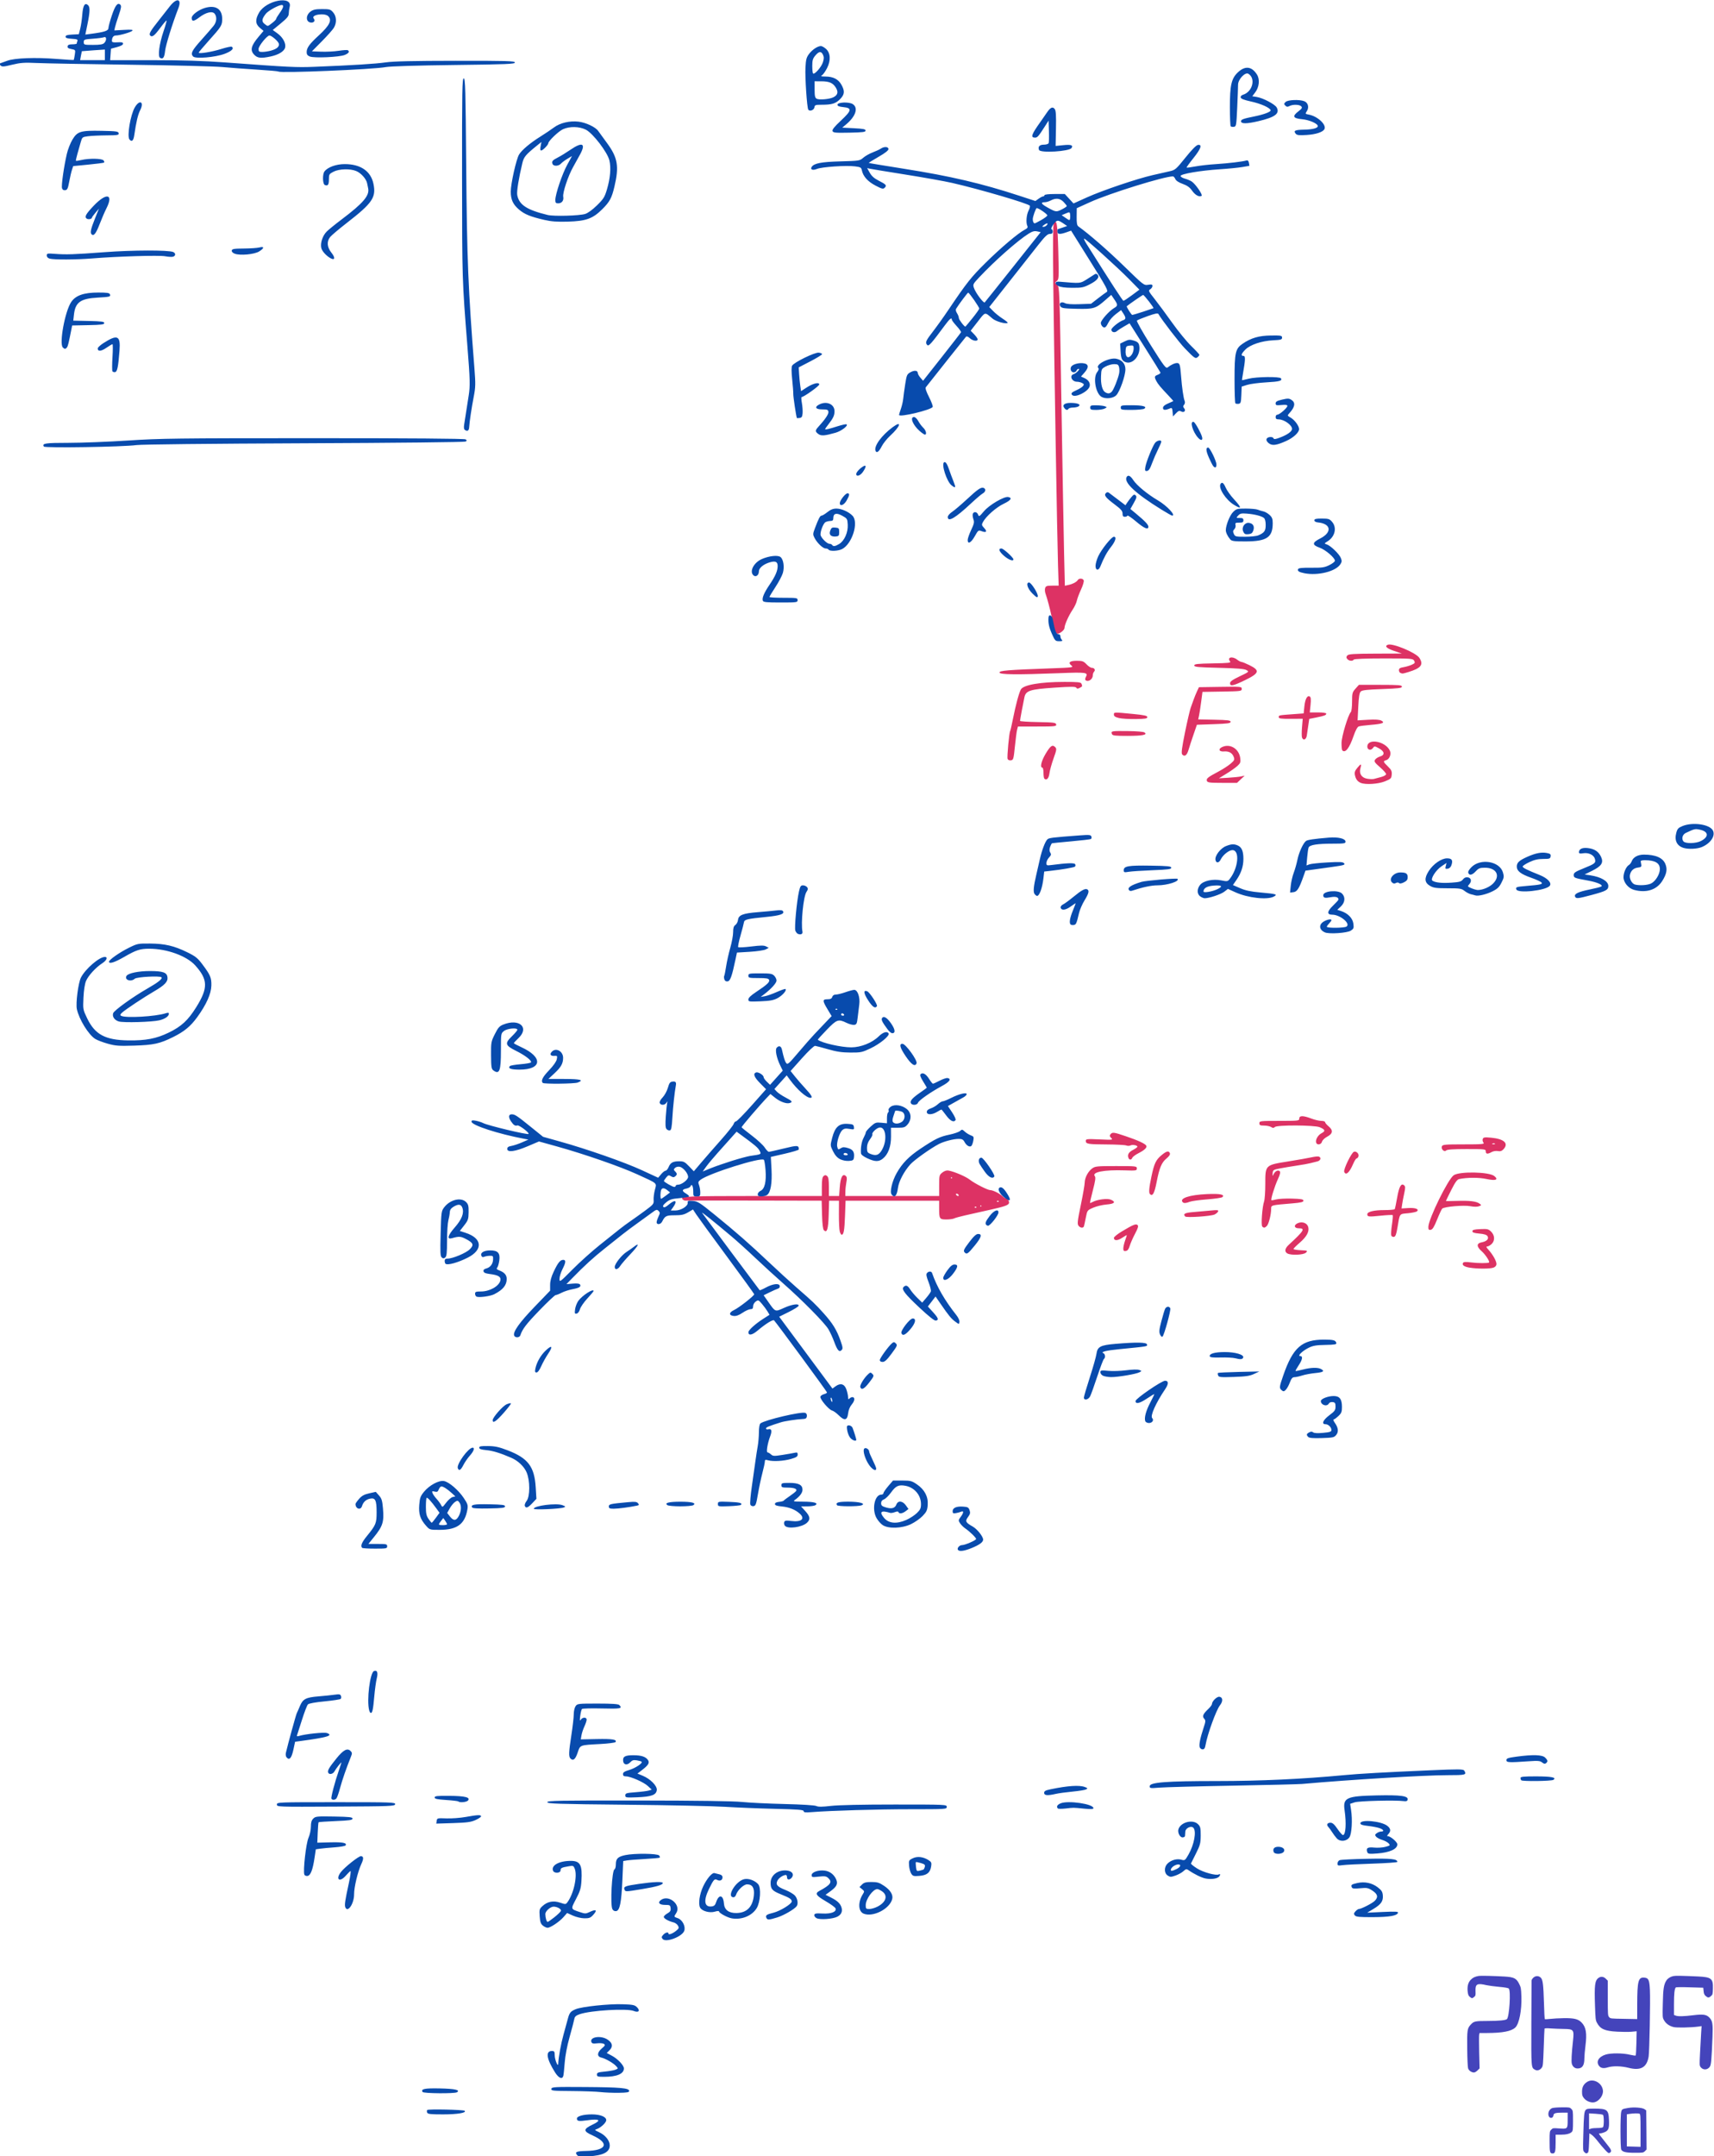 <svg width="1461" height="1837" version="1.1" viewBox="0 0 1461 1837" xmlns="http://www.w3.org/2000/svg"><g transform="translate(615.2 34.83)"><g transform="translate(-677.4 -61.85)"><path d="m1315 1107c-4.748-0.772-6.836-2.265-5.713-4.082 0.538-0.871 2.428-0.98 6.863-0.398 5.69 0.748 14.59 0.785 15.31 0.064 0.802-0.802-3.122-6.808-6.233-9.539-4.584-4.025-4.583-6.8 0-7.66 4.345-0.815 6.327-2.959 4.876-5.274-0.711-1.134-2.927-1.826-6.942-2.166-4.354-0.369-5.898-0.893-5.898-2 0-1.156 1.548-1.568 6.75-1.796 6.074-0.266 7-0.045 9.25 2.205 3.168 3.168 3.304 7.764 0.312 10.55-1.204 1.122-2.863 2.039-3.687 2.039-1.082 0-0.795 0.765 1.03 2.75 3.643 3.963 6.846 9.644 6.846 12.14 0 1.395-0.906 2.501-2.565 3.132-2.852 1.084-13.63 1.1-20.2 0.03zm-155.5-12.14c-2.582-1.504-2.134-4.232 1.2-7.304 13.11-12.08 14.34-14.12 8.485-14.12-3.985 0-4.415-2.851-0.664-4.405 3.844-1.592 7.963-0.01 8.816 3.389 0.982 3.913-1.355 8.202-7.237 13.28-2.942 2.54-5.348 4.96-5.348 5.379 0 0.419 2.784 0.895 6.186 1.059 5.894 0.284 6.103 0.38 4.429 2.048-1.998 1.99-12.81 2.447-15.86 0.67zm-139.8-4.225c0-1.344 0.675-4.357 1.5-6.695s1.5-4.426 1.5-4.64c0-0.214-1.789 0.795-3.975 2.242-4.002 2.648-7.025 2.667-7.025 0.044 0-0.779 3.038-3.238 6.75-5.465 9.688-5.811 12.07-6.765 13.44-5.393 0.844 0.844 0.286 2.723-2.191 7.37-1.828 3.43-3.86 8.06-4.515 10.29-0.852 2.898-1.802 4.144-3.336 4.372-1.695 0.253-2.145-0.193-2.145-2.124zm228.4-11.05c-0.317-0.826-0.054-4.948 0.584-9.159s0.92-7.898 0.626-8.192c-0.294-0.294-4.943-0.077-10.33 0.481-10.26 1.064-11.3 0.951-11.3-1.238 0-2.161 5.68-3.539 14.59-3.539 4.56 0 8.512-0.356 8.78-0.791 0.269-0.435 1.188-4.799 2.044-9.699 1.657-9.493 3.436-12.71 5.899-10.66 1.191 0.988 1.216 2.08 0.156 6.914-0.692 3.157-1.489 7.341-1.77 9.298l-0.511 3.557 5.656-0.351c6.017-0.373 9.439 0.854 7.576 2.716-0.584 0.584-4.076 1.344-7.759 1.688-7.557 0.706-6.895-0.204-8.976 12.32-0.943 5.678-1.662 7.572-2.968 7.824-0.948 0.183-1.983-0.344-2.3-1.17zm-470.1-3.396c-0.423-1.512-0.747-8.038-0.72-14.5l0.049-11.75h-8.431l-0.334 11.95c-0.345 12.35-1.428 15.85-4.084 13.2-0.819-0.817-1.365-5.374-1.584-13.2l-0.334-11.95-57.17-0.115c-31.44-0.063-57.88-0.047-58.76 0.037s-2.12-0.478-2.759-1.248c-1.973-2.377 5.082-2.674 63.5-2.674h55.36v-7.878c0-5.782 0.399-8.209 1.5-9.122 1.197-0.993 1.803-0.993 3 0 1.101 0.914 1.5 3.34 1.5 9.122v7.878h8.711l0.578-7.648c0.627-8.291 2.414-11.67 5.024-9.506 1.072 0.889 1.215 2.2 0.594 5.414-0.451 2.332-0.84 5.928-0.864 7.99l-0.044 3.75h80v-8.927c0-8.536 0.12-9.022 2.735-11.08 1.761-1.385 3.631-1.984 5.25-1.68 5.017 0.941 14.59 5.035 18.01 7.7 4.267 3.326 15.33 8.986 17.57 8.986 2.247 0 7.732 2.701 10.25 5.05 1.151 1.072 2.507 1.95 3.013 1.95 1.568 0 3.228 2.671 2.629 4.23-0.617 1.609-4.109 2.836-14.97 5.258-3.85 0.859-8.8 1.972-11 2.472s-7.375 1.663-11.5 2.584c-4.125 0.92-8.281 2.074-9.236 2.564-0.955 0.49-3.944 0.891-6.643 0.891-5.8 0-6.121-0.502-6.121-9.582v-6.418h-79.76l-0.47 12.75c-0.462 12.52-1.116 16.25-2.854 16.25-0.481 0-1.22-1.238-1.643-2.75zm116.4-20.92c-0.367-0.367-0.967-0.367-1.333 0-0.367 0.367-0.067 0.667 0.667 0.667s1.033-0.3 0.667-0.667zm4.333-0.833c0-0.275-0.225-0.5-0.5-0.5s-0.5 0.225-0.5 0.5 0.225 0.5 0.5 0.5 0.5-0.225 0.5-0.5zm14.67-4.167c-0.367-0.367-0.967-0.367-1.333 0-0.367 0.367-0.067 0.667 0.667 0.667s1.033-0.3 0.667-0.667zm-34.17-5.333c-0.34-0.55-1.068-1-1.618-1s-0.722 0.45-0.382 1 1.068 1 1.618 1 0.722-0.45 0.382-1zm-5.5-14.5c0-0.275-0.225-0.5-0.5-0.5s-0.5 0.225-0.5 0.5 0.225 0.5 0.5 0.5 0.5-0.225 0.5-0.5zm406 41.82c0.093-6.808 16.85-40.89 21.65-44.04 5.197-3.405 30.13-2.882 34.54 0.724 3.91 3.196 1.192 4.192-6.777 2.484-6.389-1.37-16.3-1.334-23.21 0.085-1.658 0.341-3.434 2.82-6.75 9.423-2.475 4.929-4.502 9.083-4.503 9.231 0 0.148 4.158 0.123 9.242-0.057 10.7-0.379 16.71 0.335 19.38 2.299 1.813 1.337 1.793 1.424-0.513 2.286-1.439 0.537-4.342 0.511-7.257-0.065-5.444-1.076-22.32 0.386-24.02 2.081-0.559 0.559-2.528 4.776-4.377 9.371-2.51 6.24-3.879 8.436-5.405 8.675-1.658 0.259-2.037-0.213-2.006-2.5zm-297.8-0.52c-1.695-1.695-1.565-3.104 1.8-19.46 1.65-8.022 3.022-15.99 3.048-17.71 0.064-4.192 2.821-9.482 6.273-12.04 2.61-1.933 4.138-2.088 20.5-2.088 17.01 0 17.68 0.075 17.68 2 0 1.891-0.552 1.981-10.12 1.657-17.82-0.604-28.56 1.481-25.69 4.985 0.837 1.02 0.412 4.037-1.706 12.11-1.551 5.912-2.603 10.75-2.336 10.75s1.343-0.459 2.392-1.021c3.798-2.032 12.3-3.082 15.2-1.878 4.702 1.948 3.32 3.58-3.494 4.127-3.438 0.276-8.558 1.494-11.38 2.708-5.101 2.195-5.134 2.238-6.344 8.385-0.669 3.399-1.384 6.742-1.59 7.429-0.475 1.586-2.676 1.612-4.237 0.05zm156.2 0.208c-1.162-1.162-0.015-16.83 1.564-21.36 0.566-1.622 1.028-8.258 1.028-14.74 0-16.41-0.197-16.22 19.5-19.36 8.25-1.315 17.21-2.895 19.92-3.512 2.706-0.617 5.518-0.891 6.25-0.61 2.331 0.895 1.435 3.512-1.419 4.144-1.512 0.335-4.1 0.98-5.75 1.434-1.65 0.454-6.825 1.389-11.5 2.078s-11.2 1.777-14.5 2.417c-5.607 1.088-6.015 1.355-6.231 4.082-0.218 2.747-0.166 2.79 0.877 0.727 1.334-2.638 3.808-3.755 5.211-2.352 0.696 0.696 0.171 2.86-1.644 6.783-2.757 5.959-6.2 17.11-5.499 17.81 0.219 0.219 2.044-0.055 4.055-0.611 2.011-0.555 8.061-0.88 13.44-0.723 7.906 0.232 9.787 0.575 9.787 1.787 0 1.172-2.074 1.673-9.5 2.292-18.24 1.522-18 1.458-18 4.72 0 4.728-2.063 12.91-3.657 14.5-1.742 1.742-2.58 1.848-3.934 0.494zm-65.66-8.555c-2.156-2.262-0.329-3.19 7.5-3.808 4.538-0.358 11.12-0.943 14.63-1.3 5.224-0.53 6.301-0.394 5.926 0.753-0.252 0.77-1.628 1.972-3.06 2.67-2.992 1.459-23.87 2.866-25 1.684zm-2.083-12.12c-3.32-3.32 5.64-6.321 20.83-6.977 10.92-0.472 15.17 0.373 12.96 2.578-0.56 0.56-6.406 1.433-12.99 1.939-6.585 0.506-13.24 1.417-14.79 2.023-3.218 1.261-5.06 1.394-6.018 0.436zm-28-7c-1.107-1.106-0.736-5.356 1.313-15.06 2.338-11.08 3.798-14.12 8.727-18.18 4.18-3.446 6.062-3.855 6.96-1.514 0.399 1.039-0.607 2.575-2.951 4.507-4.093 3.373-5.997 7.936-8.313 19.92-1.89 9.78-3.461 12.61-5.737 10.33zm165.6-18.96c-0.778-2.028 6.108-16.21 8.274-17.04 2.084-0.8 4.657 1.874 3.843 3.994-0.354 0.923-1.062 1.678-1.572 1.678s-1.845 2.138-2.964 4.75c-3.174 7.404-6.249 10.09-7.58 6.622zm-183.9-11.81c-1.06-2.762 0.141-4.878 3.866-6.81 2.062-1.07 3.75-2.298 3.75-2.73 0-1.235-4.155-2.003-5.912-1.093-0.874 0.453-2.488 0.461-3.588 0.019-1.1-0.442-8.601-0.836-16.67-0.874-15.96-0.076-17.83-0.396-17.83-3.045 0-1.611 1.001-1.717 11.72-1.244 11.18 0.493 11.64 0.436 9.965-1.238-1.361-1.361-1.495-2.068-0.598-3.149 1.619-1.95 2.739-1.803 13.18 1.733 10.02 3.392 16.22 6.234 17.25 7.902 0.972 1.573-1.318 3.835-6.581 6.502-2.578 1.307-4.955 3.072-5.281 3.922-0.747 1.945-2.544 2.003-3.272 0.105zm304.6-5.558c0-1.918-0.667-2-16.3-2-11.4 0-16.66 0.363-17.51 1.207-1.638 1.638-4.526-1.176-3.623-3.53 0.57-1.484 2.721-1.678 18.66-1.678 15.83 0 17.87-0.18 16.78-1.487-0.679-0.818-0.949-2.232-0.599-3.142 0.535-1.395 1.65-1.56 7.084-1.053 11.18 1.044 15.24 4.834 10.55 9.859-1.424 1.528-2.706 1.943-4.75 1.536-1.565-0.311-3.903 0.054-5.3 0.83-3.506 1.945-5 1.783-5-0.542zm7.729-6.604c-0.332-0.332-1.195-0.368-1.917-0.079-0.798 0.319-0.561 0.556 0.604 0.604 1.054 0.043 1.645-0.193 1.312-0.525zm-152.3-0.723c-0.911-2.375 1.415-6.54 4.562-8.167 3.542-1.832 3.139-3.136-1.58-5.107-4.461-1.864-36.4-2.009-38.24-0.173-0.967 0.967-1.639 0.967-3.186 0-1.079-0.674-3.768-1.225-5.975-1.225-3.347 0-4.014-0.332-4.014-2 0-1.922 0.667-2 17-2s17-0.078 17-2c0-2.633 3.312-2.634 10.24-5e-4 2.893 1.1 6.723 2 8.511 2 1.788 2.7e-4 3.25 0.48 3.25 1.065s1.374 2.22 3.052 3.633c4.012 3.376 3.584 6.202-1.335 8.803-2.093 1.107-4.04 3.005-4.358 4.25-0.633 2.474-4.088 3.121-4.931 0.922zm38.04-306.6c-2.792-1.132-4.345-3.196-5.048-6.712-0.463-2.313 0.01-3.689 2.118-6.197 3.156-3.751 3.712-3.663 2.575 0.41-1.292 4.63 0.984 8.121 5.825 8.939 2.189 0.37 4.786 0.438 5.772 0.151s3.705-1.015 6.042-1.619c2.4-0.62 4.25-1.695 4.25-2.469 0-0.754-2.362-3.416-5.25-5.914-4.44-3.842-5.083-4.82-4.165-6.34 0.597-0.989 2.528-2.233 4.291-2.766 4.325-1.306 3.848-4.376-1.091-7.021-3.645-1.952-3.741-1.953-5.105-0.087-1.682 2.301-4.68 1.488-4.68-1.27 0-7.461 15.53-4.676 19.23 3.449 1.37 3.007-0.376 7.361-3.253 8.113-2.711 0.709-2.517 1.366 1.57 5.328 2.937 2.846 3.495 4.04 3.25 6.943-0.273 3.229-0.731 3.682-5.796 5.729-5.703 2.304-16.42 3-20.53 1.332zm-131.2-1.693c-0.753-1.963 0.774-3.201 9.884-8.01 3.68-1.942 8.327-4.952 10.33-6.688 3.277-2.844 3.535-3.424 2.607-5.847-1.289-3.366-4.084-4.907-8.29-4.571-4.853 0.388-5.092-2.67-0.332-4.241 6.503-2.146 13.22 2.505 14.2 9.837 0.471 3.512 0.171 4.375-2.326 6.689-1.577 1.461-5.794 4.444-9.373 6.628l-6.506 3.971 8-0.478c4.4-0.263 9.35-0.774 11-1.136l3-0.659-6.532 6.149h-12.52c-10.69 0-12.61-0.24-13.15-1.645zm-138.6-1.987c-0.386-0.386-0.701-2.651-0.701-5.035 0-2.383-0.45-4.333-1-4.333-2.156 0-0.819-5.668 2.75-11.65 4.156-6.972 5.845-8.18 8.175-5.85 1.427 1.427 1.301 2.32-1.377 9.787-1.621 4.519-3.195 10.24-3.497 12.71-0.523 4.263-2.488 6.241-4.35 4.379zm-31.3-16.76c-0.598-1.559 1.329-22.37 2.202-23.78 0.263-0.426 1.35-5.174 2.415-10.55 2.293-11.58 5.096-21.97 6.702-24.85 2.189-3.925 16.68-6.43 37.19-6.43 11.73 0 13.97 0.245 14.48 1.582 0.85 2.215 0.848 2.219-1.52 3.486-1.632 0.874-2.308 0.846-2.905-0.121-0.624-1.009-4.324-1.02-18.62-0.057-20.8 1.402-24.34 2.524-25.58 8.11-1.031 4.634-3.759 19.3-3.761 20.22-7.5e-4 0.398 6.855 0.848 15.24 1 13.59 0.246 15.27 0.465 15.57 2.026 0.309 1.609-0.987 1.75-16.13 1.75h-16.46l-0.717 2.75c-0.395 1.512-1.239 7.925-1.877 14.25-1.082 10.73-1.31 11.52-3.396 11.82-1.316 0.189-2.477-0.31-2.823-1.212zm148.8-3.877c-0.848-1.022-0.249-5.644 2.434-18.79 1.957-9.591 4.144-19.01 4.86-20.94s1.848-5.075 2.515-7 1.954-5.075 2.857-7l1.643-3.5 18.25-0.273c17.67-0.264 18.25-0.209 18.25 1.726 0 1.907-0.763 2.011-16.75 2.273l-16.75 0.274-1.122 8.527c-0.617 4.69-1.437 9.964-1.823 11.72l-0.702 3.195 13.82 0.279c11.5 0.232 13.82 0.531 13.82 1.779 0 1.241-2.486 1.586-14.37 2l-14.37 0.5-2.932 8.5c-1.612 4.675-3.519 10.52-4.238 13-1.35 4.648-3.437 6.091-5.396 3.731zm136.5-3.398c-0.367-0.367-0.662-3.179-0.657-6.25 0.01-5.488 5.618-24.11 7.969-26.46 0.562-0.562 1.021-4.524 1.021-8.805 0-7.186 0.224-8.035 2.916-11.05l2.916-3.266h18.33c15.63 0 18.33 0.221 18.33 1.5 0 1.25-2.796 1.598-16.8 2.091-13.12 0.461-17.14 0.924-18.33 2.111-1.106 1.106-1.675 4.658-2.088 13.04l-0.567 11.52 8.968-0.511c6.152-0.351 9.701-0.119 11.3 0.738 3.428 1.835 1.008 2.799-9.082 3.618-4.622 0.375-9.222 0.975-10.22 1.334-1.151 0.412-2.76 3.389-4.383 8.104-3.61 10.49-7.045 14.87-9.632 12.29zm-34.34-10.92c-0.335-0.872-0.334-4.834 0-8.805l0.61-7.22-10.22 0.054c-8.443 0.045-10.22-0.206-10.22-1.445 0-1.62-0.127-1.595 12.62-2.527l8.616-0.63 0.642-6.144c0.658-6.297 2.491-9.519 4.655-8.182 0.87 0.537 1.033 2.582 0.568 7.118l-0.65 6.364h7.028c4.161 0 7.028 0.421 7.028 1.031 0 1.303-1.658 1.933-8.791 3.341l-5.709 1.127-0.809 5.5c-0.445 3.025-1.028 6.962-1.295 8.75-0.517 3.455-2.99 4.468-4.066 1.665zm-162-2.958c-1.03-2.683-0.709-2.739 14.65-2.56 6.325 0.074 12.18 0.577 13 1.118 3.073 2.017-1.434 2.954-14.28 2.969-10.61 0.013-12.88-0.247-13.37-1.528zm5.905-13.7c-3.102-0.758-4.25-1.54-4.25-2.896 0-2.166-0.128-2.162 16.5-0.533 9.478 0.928 12 1.491 12 2.675 0 1.224-1.843 1.527-10 1.646-5.5 0.081-11.91-0.321-14.25-0.892zm94.75-29.67c0-1.416 2.151-2.942 8.233-5.84 8.128-3.874 8.201-3.942 5.75-5.334-1.829-1.038-8.016-1.542-23.48-1.91-17.78-0.423-21-0.73-21-2 0-1.259 2.55-1.544 15.85-1.776 13.61-0.237 15.68-0.478 14.66-1.706-2.874-3.462 1.939-4.683 5.985-1.518 1.375 1.076 3.052 1.966 3.728 1.978 0.675 0.012 3.698 1.234 6.717 2.714 9.3 4.561 8.608 6.886-3.838 12.9-10.11 4.882-12.61 5.377-12.61 2.493zm-123.3-2.715c-0.347-0.347-0.176-1.482 0.38-2.521 2.137-3.992 0.7-4.198-22.99-3.283-36.12 1.395-50.6 1.234-50.6-0.565 0-1.658 6.595-2.192 43.7-3.541 18.8-0.683 19.61-0.794 17.59-2.426-3.131-2.536-1.393-4.034 4.681-4.034 4.655 0 5.727 0.393 8.188 3 1.557 1.65 3.594 3 4.526 3 2.227 0 3.33 1.882 1.925 3.287-0.612 0.612-1.113 2.058-1.113 3.213 0 3.438-4.168 5.998-6.298 3.869zm268.5-6.031c-0.688-0.277-1.25-1.346-1.25-2.376 0-1.389 0.967-2.026 3.75-2.472 2.062-0.331 5.228-1.251 7.035-2.046 2.853-1.255 3.144-1.708 2.215-3.444-1.026-1.917-2.096-2-25.98-2-15.53 0-25.14 0.377-25.52 1-0.923 1.494-4.084 1.207-5.5-0.5-0.993-1.197-0.993-1.803 0-3 1.035-1.247 5.054-1.515 23.87-1.587l22.63-0.087-6.426-2.163c-6.585-2.216-8.58-4.148-5.503-5.328 4.033-1.548 23.92 6.72 26.83 11.15 3.807 5.811 1.505 8.817-9.251 12.08-5.009 1.52-5.032 1.523-6.898 0.77zm-295.1-38.34c-0.654-2.75-1.694-7.362-2.31-10.25-1.4-6.555-3.772-15.41-5.072-18.93-0.543-1.472-0.692-3.609-0.33-4.75 0.56-1.763 1.472-2.074 6.094-2.074h5.436l-0.548-17.25c-0.722-22.71-3.295-175.7-4.031-239.8-0.393-34.12-0.245-50.98 0.455-51.99 2.473-3.562 3.202 1.095 3.814 24.35 0.593 22.53 0.53 23.76-1.286 25.15-1.869 1.433-1.864 1.501 0.221 3.227 2.127 1.76 2.132 1.897 3.751 102.3 0.892 55.28 1.91 112.6 2.263 127.3l0.641 26.8 3.075-0.675c3.697-0.812 6.851-2.469 7.94-4.171 1.116-1.745 4.366-1.562 5.075 0.285 0.324 0.844-0.711 4.332-2.3 7.75s-3.201 7.722-3.584 9.565c-0.382 1.843-1.988 5.266-3.568 7.607-3.376 5.002-6.924 12.95-6.924 15.51 0 1.875-3.937 5.032-6.276 5.032-0.79 0-1.837-2.065-2.535-5z" fill="#dd3264"/><path d="m554.1 1863c-2.188-2.637-0.579-3.357 7.858-3.518 17.43-0.331 19.96-6.664 5.301-13.24-8.086-3.628-8.055-5.336 0.165-9.25 7.713-3.673 5.929-5.134-4.471-3.659-7.437 1.055-8.994 0.802-8.994-1.462 0-2.008 5.492-3.539 12.7-3.539 7.236 0 12.3 2.033 12.3 4.937 0 2.085-4.773 6.539-8.16 7.614-1.954 0.62-1.766 0.874 1.89 2.55 5.43 2.489 9.27 7.179 9.27 11.32 0 5.725-5.516 8.578-18.02 9.322-6.983 0.416-8.76 0.222-9.836-1.074zm-127.8-36.21c-0.326-0.849-0.302-1.833 0.052-2.188 0.922-0.922 30.94-0.282 31.93 0.68 1.782 1.73-6.228 3.05-18.51 3.05-10.69 0-12.98-0.263-13.47-1.543zm-3.899-17.54c-1.619-2.619 1.741-3.307 14.8-3.03 12.82 0.272 17.58 1.34 14.55 3.264-1.999 1.268-28.55 1.057-29.35-0.234zm151.6 0.069c-3.575-0.411-14.52-0.8-24.32-0.865-16.4-0.108-17.8-0.256-17.48-1.867 0.319-1.623 2.409-1.736 28.82-1.558 30.04 0.203 37.48 0.865 37.48 3.336 0 1.179-1.794 1.495-9 1.587-4.95 0.063-11.92-0.222-15.5-0.633zm-38.66-16.73c-7.315-11.58-8.313-18.25-2.728-18.25 2.092 0 2.397 0.471 2.428 3.75 0.034 3.629 2.807 10.39 2.973 7.25 0.322-6.081 2.299-17 4.529-25 1.456-5.225 3.121-11.3 3.701-13.5 1.35-5.122 2.305-6.282 6.682-8.115 5.216-2.185 27.96-4.593 39.8-4.213 9.01 0.289 10.49 0.594 12.46 2.567 2.989 2.992 1.375 4.833-2.773 3.162-5.796-2.334-36.76-0.491-46.06 2.741-3.223 1.121-4.249 2.042-4.622 4.149-0.264 1.49-2.058 8.333-3.987 15.21-2.192 7.814-3.766 16.06-4.199 22-0.381 5.225-0.915 10.29-1.188 11.25-0.901 3.18-3.941 1.882-7.026-3zm35.66 1.83c0-1.641 0.981-2.013 6.75-2.557 3.712-0.35 7.818-1.076 9.123-1.614 2.332-0.961 2.341-1.014 0.501-3.047-2.349-2.596-9.002-6.423-12.62-7.262-3.865-0.896-3.648-4.36 0.491-7.837 2.747-2.307 3.023-2.903 1.759-3.793-0.825-0.581-3.429-0.818-5.787-0.527-3.368 0.415-4.421 0.179-4.912-1.102-1.679-4.374 8.171-5.842 13.8-2.057 4.232 2.845 4.794 5.911 1.657 9.048l-2.375 2.375 4.343 2.304c4.977 2.64 10.27 8.225 10.27 10.83 0 4.604-5.944 7.141-16.75 7.151-5.499 0-6.25-0.225-6.25-1.915zm56.05-115.5c-1.114-1.342-1.04-1.909 0.469-3.576 1.849-2.043 4.483-2.675 4.483-1.075 0 1.388 3.32 0.211 6.456-2.29 2.448-1.952 2.662-2.526 1.65-4.418-0.64-1.196-2.388-2.468-3.885-2.827-4.182-1.002-8.222-3.288-8.215-4.647 3e-3 -0.673 1.384-2.008 3.067-2.966 2.438-1.387 2.996-2.304 2.744-4.5-0.293-2.546-0.656-2.758-4.728-2.758-4.92 0-6.571-1.944-3.536-4.163 6.805-4.976 17.57 4.248 13.03 11.17-2.071 3.16-2.081 3.127 1.401 4.341 3.916 1.365 6.791 7.056 5.45 10.79-1.781 4.959-15.68 10.19-18.39 6.922zm-102.1-11.41c-1.808-1.464-2.378-3.126-2.727-7.94-0.408-5.638-0.236-6.279 2.323-8.65 4.233-3.923 9.319-4.925 15.07-2.971 4.527 1.537 4.842 1.525 6.171-0.234 5.394-7.139 8.761-22.39 6.326-28.65-0.997-2.562-1.403-2.744-4.845-2.163-6.32 1.066-7.257 1.522-7.257 3.527 0 2.51-5.469 2.759-6.416 0.292-1.74-4.535 5.141-8.343 15.09-8.354 8.191-0.01 10 3.451 9.111 17.38-0.386 6.012-1.158 8.55-4.604 15.12-4.59 8.76-4.678 8.456 3.194 11.1 4.506 1.513 5.14 1.514 8.284 0.015 5.898-2.813 7.029-1.742 2.884 2.731-2.018 2.178-3.302 2.635-7.25 2.585-2.701-0.034-6.964-1.039-9.755-2.299l-4.957-2.238-3.043 3.474c-3.511 4.009-11.15 9.124-13.63 9.124-0.931 0-2.722-0.833-3.98-1.851zm9.827-7.148c2.763-2.2 5.261-4.619 5.551-5.376 0.566-1.475-3.127-3.625-6.226-3.625-2.762 0-7.09 3.868-7.074 6.323 0.019 3.078 1.082 6.677 1.972 6.677 0.414 0 3.013-1.8 5.776-4zm151.2 0.97c-3.752-0.629-10.92-4.539-10.92-5.958 0-0.454-1.568-0.344-3.484 0.245-4.441 1.363-11.01-0.434-12.62-3.456-1.695-3.167-0.474-11.52 2.647-18.11 3.123-6.597 7.642-11.9 9.616-11.28 0.739 0.232 2.582 0.692 4.094 1.024 1.889 0.414 2.75 1.232 2.75 2.615 0 2.47-2.202 3.447-4.725 2.097-2.101-1.124-2.954-0.144-6.839 7.853-4.797 9.874-3.937 15.53 2.254 14.82 2.164-0.248 3.052-1.07 3.861-3.573 2.266-7.011 6.092-6.448 6.646 0.979 0.408 5.474 4.083 8.299 10.67 8.204 8.836-0.129 13.84-5.176 14.85-14.98 0.66-6.396-1.205-9.453-5.768-9.453-2.905 0-8.178 4.997-9.428 8.934-0.361 1.136-1.274 2.066-2.029 2.066-6.5 0 1.732-13.9 9.155-15.45 3.668-0.77 8.948 1.161 11.74 4.291 2.668 2.995 1.899 15.35-1.275 20.49-4.024 6.511-12.73 10.06-21.19 8.644zm29.42-0.537c-0.802-2.09 0.233-2.809 6.164-4.283 5.651-1.404 15.5-7.464 15.5-9.537 0-1.987-1.691-3.106-9.278-6.138-7.329-2.929-8.722-4.491-8.722-9.773 0-6.409 6.087-11.14 13.52-10.52 4.433 0.373 6.587 2.838 4.868 5.568-1.65 2.621-4.388 2.822-4.388 0.323 0-1.14-0.429-2.073-0.953-2.073-2.251 0-5.927 2.406-7.141 4.676-1.868 3.489-0.344 5.334 6.688 8.098 3.248 1.277 6.919 3.45 8.156 4.83 2.208 2.462 2.936 6.857 1.485 8.963-1.712 2.484-10.98 7.875-16.47 9.586-7.242 2.254-8.651 2.296-9.424 0.281zm42.87 0.394c-1.26-0.643-2.149-1.879-1.976-2.748 0.258-1.295 1.528-1.516 7.058-1.226 7.456 0.391 12.17-1.494 11.04-4.418-0.329-0.859-4.159-3.629-8.51-6.158-8.114-4.714-9.236-6.535-5.326-8.64 9.798-5.278 11.38-7.621 7.525-11.11-1.643-1.487-2.986-1.673-8-1.105-5.561 0.629-6.025 0.53-6.025-1.29 0-2.57 5.808-4.55 11.21-3.825 4.412 0.592 8.017 3.43 9.788 7.706 1.502 3.627 0.241 6.078-5.13 9.969l-4.023 2.914 4.825 2.447c5.327 2.701 7.738 5.013 8.774 8.413 1.019 3.344-0.227 6.084-3.548 7.801-3.884 2.008-14.72 2.79-17.69 1.276zm458.8-2.346c-1.032-1.243-0.935-1.879 0.533-3.5 0.986-1.09 2.286-1.986 2.888-1.991 2.042-0.018 11.41-4.807 13.51-6.904 3.172-3.172 2.609-5.711-1.93-8.715-3.651-2.416-4.608-2.602-10.54-2.048-5.291 0.494-6.638 0.324-7.108-0.9-0.775-2.02-0.219-2.437 4.74-3.551 6.215-1.396 12.45-0.115 17.27 3.547 3.4 2.586 4.219 3.858 4.476 6.95 0.411 4.937-1.474 7.663-8.015 11.59l-5.3 3.182 13.35-0.613c10.67-0.49 13.26-0.353 12.92 0.679-0.834 2.551-7.298 3.679-21.4 3.736-11.46 0.046-14.37-0.23-15.39-1.462zm-418.7-1.518c-4.693-1.886-4.978-9.9-0.596-16.76 1.343-2.102 1.28-2.448-0.747-4.089l-2.214-1.793 2.161-2.161c1.725-1.725 3.348-2.161 8.048-2.161 4.979 0 6.635 0.501 10.74 3.25 5.351 3.583 7.866 7.645 6.962 11.25-2.11 8.409-16.33 15.69-24.35 12.47zm11.74-5.95c7.328-3.738 9.125-9.383 4.122-12.95-1.597-1.138-3.51-2.053-4.25-2.035-3.74 0.092-9.836 8.588-9.842 13.72-3e-3 2.955 0.272 3.25 3.036 3.25 1.672 0 4.792-0.894 6.934-1.987zm-225.9 2.113c-1.961-3.664-0.406-33.18 1.786-33.91 0.631-0.21 1.146-2.112 1.146-4.227 0-4.871 1.701-6.544 8.035-7.902 7.693-1.65 27.44-1.428 28.89 0.325 0.644 0.776 0.812 1.618 0.372 1.872-0.439 0.254-6.199 0.764-12.8 1.134s-13.4 0.916-15.11 1.213l-3.11 0.54-0.702 16.25c-0.826 19.13-2.198 25.93-5.321 26.39-1.318 0.193-2.526-0.445-3.189-1.684zm-227.7-1.674c-0.73-1.903-0.161-5.755 2.988-20.19 1.393-6.39 1.989-10.96 1.38-10.58-0.589 0.364-2.387 2.161-3.995 3.992-5.257 5.988-8.935 3.073-4.052-3.212 3.194-4.112 14.95-13.46 16.93-13.46 2.445 0 2.581 2.105 0.431 6.678-2.974 6.326-6.21 19.82-6.168 25.72 0.057 8.042-5.517 16.25-7.51 11.05zm238-15.02c-0.972-2.534 0.563-3.134 12.35-4.827 12.41-1.782 20.32-2.065 20.32-0.727 0 1.564-5.248 3.102-17.5 5.13-14.45 2.391-14.41 2.39-15.16 0.424zm495.2-9.449c-3.529-0.72-9.553-3.686-14.71-7.24-1.387-0.957-2.139-0.769-4.028 1.006-1.278 1.2-4.294 2.878-6.703 3.728-3.938 1.39-4.616 1.391-6.722 0.011-3.194-2.093-3.195-7.338 0-10.34 3.112-2.924 7.927-4.221 11.68-3.146 2.883 0.827 3.149 0.635 6.006-4.32 4.903-8.504 6.996-20.07 4.149-22.91-1.94-1.94-6.642 0.304-6.823 3.257-0.083 1.359-0.196 3.033-0.25 3.721-0.054 0.688-1.01 1.25-2.123 1.25-2.268 0-4.365-4.197-3.484-6.974 1.924-6.06 12.29-8.691 16.73-4.247 1.966 1.967 2.272 3.283 2.237 9.632-0.035 6.534-0.481 8.231-4 15.22-2.178 4.327-4.105 8.19-4.282 8.584s2.112 2.273 5.087 4.176c5.279 3.377 16.57 6.445 18.75 5.096 1.434-0.887 1.201 1.09-0.269 2.274-1.961 1.58-6.878 2.114-11.25 1.222zm-22.78-9.164c3.377-2.802-0.673-3.94-4.495-1.263-1.222 0.856-2.222 2.195-2.222 2.975 0 1.13 0.552 1.208 2.717 0.385 1.494-0.568 3.294-1.512 4-2.098zm-745.3 5.858c-1.208-3.148 1.417-26.54 3.509-31.27 1.162-2.627 2.061-6.785 2.061-9.532 0-3.56 0.546-5.419 2.025-6.898 1.888-1.888 3.092-2.007 17.75-1.75 13.19 0.231 15.72 0.517 15.72 1.775 0 1.236-2.512 1.604-14.26 2.088-7.84 0.324-14.44 0.774-14.66 1s-0.556 4.236-0.745 8.912l-0.344 8.5 11-0.292c10.65-0.283 14.44 0.465 13.12 2.591-0.347 0.562-4.568 1.309-9.378 1.66-4.81 0.35-10.38 0.872-12.38 1.159l-3.639 0.521-1.072 7.181c-1.546 10.36-3.388 15.11-6 15.5-1.213 0.18-2.405-0.321-2.721-1.143zm517.3-0.812c-0.833-1.301-1.665-4.391-1.849-6.866-0.318-4.277-0.162-4.584 3.165-6.206 3.939-1.921 9.087-1.277 13.64 1.705 2.232 1.462 2.511 2.198 2.009 5.29-0.859 5.292-3.566 7.457-9.989 7.99-4.902 0.407-5.615 0.211-6.974-1.913zm10.45-3.488c0.346-0.19 0.865-1.248 1.153-2.35 0.428-1.635-0.196-2.22-3.386-3.176-2.15-0.644-4.068-0.987-4.262-0.761-0.193 0.226-0.142 2.094 0.115 4.152 0.432 3.465 0.662 3.695 3.108 3.112 1.453-0.347 2.925-0.786 3.271-0.976zm352.9-5.139c0-1.114 0.787-2.379 1.75-2.812 0.963-0.433 11.49-0.974 23.39-1.203 20.81-0.4 25.86 0.118 25.86 2.652 0 0.443-9.562 1.112-21.25 1.485-11.69 0.374-23.16 0.955-25.5 1.291-3.802 0.547-4.25 0.398-4.25-1.414zm-54.36-9.739c-1.053-2.744 0.448-4.5 3.846-4.5 4.054 0 6.351 2.289 4.516 4.5-0.685 0.825-2.717 1.5-4.516 1.5-1.985 0-3.497-0.59-3.846-1.5zm79.78 0.146c-1.343-3.501 0.174-4.544 5.775-3.97 2.919 0.299 7.263 0.015 9.654-0.631 4.085-1.104 4.249-1.282 2.734-2.957-0.887-0.98-3.352-2.303-5.478-2.94-2.126-0.637-4.464-1.88-5.196-2.762-1.129-1.36-1.042-1.815 0.573-2.995 1.047-0.765 2.717-1.392 3.712-1.392 2.998 0 2.038-1.769-1.614-2.975-1.883-0.621-6.27-1.444-9.75-1.828-4.647-0.512-6.327-1.096-6.327-2.198 0-3.559 17.81-1.904 22.94 2.131 2.966 2.333 3.24 4.462 0.906 7.041-1.206 1.333-1.3 1.829-0.344 1.829 2.208 0 7.999 4.992 7.999 6.896 0 4.035-6.446 6.97-17.11 7.792-6.708 0.517-7.927 0.367-8.468-1.042zm-26.07-11.85c-1.148-1.264-2.928-3.647-3.956-5.297-1.028-1.65-2.458-3.615-3.177-4.366-1.838-1.92-0.98-3.634 1.818-3.634 1.739 0 3.312 1.393 5.917 5.239 1.951 2.882 4.058 5.244 4.681 5.25 2.36 0.023 3.032-9.916 1.419-20.99-1.574-10.81 1.437-12.21 27.4-12.78 20.43-0.447 26.96 0.443 26.33 3.588-0.251 1.251-1.113 1.586-3.312 1.286-6.97-0.95-38.13-0.179-41.84 1.035l-3.866 1.267 0.78 5.052c1.339 8.669 0.601 20.72-1.444 23.55-2.526 3.502-7.933 3.903-10.75 0.797zm-767.2-14.92c0.327-2.309 0.571-2.37 8.336-2.072 4.4 0.169 11.82-0.386 16.5-1.232 10.09-1.826 13-1.942 13-0.519 0 0.581-2.138 2.012-4.75 3.179-3.91 1.747-7.286 2.202-19.09 2.572l-14.34 0.45zm312.8-8.25c0-1.128-4.608-1.495-24.75-1.974-13.61-0.324-32.62-1.093-42.25-1.71s-47.65-1.42-84.5-1.783c-58.59-0.579-67-0.85-67-2.162 0-1.321 9.242-1.49 77.5-1.42 50.98 0.053 81.26 0.475 88.5 1.234 6.05 0.635 22.25 1.421 36 1.747 14.89 0.353 25.92 1.038 27.27 1.694 1.659 0.806 5.011 0.783 12.5-0.083 6.403-0.741 26.8-1.182 54.48-1.178 43.58 0.01 44.25 0.036 44.25 2.006 0 1.957-0.667 2-30.76 2-28.21 0-67.88 1.164-84.49 2.479-5.343 0.423-6.75 0.246-6.75-0.851zm216.7-2.267c-1.476-1.476-0.57-3.17 2.343-4.376 6.396-2.649 27.96 0.515 27.96 4.102 0 0.881-2.006 0.994-7.75 0.435-9.941-0.967-8.794-0.955-15.81-0.157-3.331 0.379-6.368 0.377-6.75 0zm-665.7-3.352c0-1.986 0.589-2.009 50.57-2.009 47.63 0 50.55 0.102 50.24 1.75-0.315 1.635-3.643 1.767-50.57 2.009-49.73 0.257-50.24 0.239-50.24-1.75zm154.7-2.62c-0.336-0.336-5.023-0.898-10.42-1.25-7.766-0.506-9.806-0.952-9.806-2.14 0-1.259 2.015-1.484 12.53-1.4 13.39 0.106 18.13 1.29 15.91 3.97-1.174 1.414-7.039 2-8.219 0.82zm-108.2-2.341c-0.607-0.982 2.832-14.07 6.426-24.46 1.124-3.249 2.044-6.096 2.044-6.327 0-0.761-4.678 5.186-5.887 7.483-1.273 2.42-4.661 3.048-5.395 1-0.638-1.778 0.853-4.311 7.068-12.01 5.871-7.274 9.294-9.087 12.02-6.364 1.414 1.414 1.458 2.069 0.331 4.88-3.983 9.927-7.391 19.75-9.209 26.53-1.13 4.218-2.531 8.242-3.112 8.942-1.246 1.502-3.45 1.668-4.282 0.322zm250.5-2.846c0-1.827 0.851-2.088 8.75-2.686 4.812-0.364 9.875-1.01 11.25-1.435l2.5-0.772-3.236-3.043c-3.518-3.308-14.78-8.267-18.77-8.267-1.792 0-2.489-0.54-2.489-1.929 0-1.464 1.266-2.303 5.25-3.478 5.286-1.56 11.79-5.871 10.62-7.046-0.344-0.348-2.194-0.887-4.11-1.198-2.758-0.448-3.911-0.107-5.533 1.634-2.517 2.702-5.617 2.294-6.058-0.798-0.567-3.981 1.461-5.186 8.699-5.17 6.927 0.015 10.68 1.285 12.52 4.235 1.411 2.26 0.181 4.277-5.069 8.309l-3.983 3.059 4.437 1.835c6.593 2.727 12.45 8.662 12.04 12.21-0.481 4.188-4.502 5.684-16.57 6.162-9.757 0.387-10.25 0.309-10.25-1.618zm357-2.132c0-1.536 1.135-2.165 5.576-3.087 14.59-3.029 24.47-3.678 29.11-1.914 2.439 0.927 2.589 1.197 1.121 2.018-0.932 0.521-6.155 1.373-11.61 1.892-5.452 0.519-11.89 1.4-14.31 1.957-7.036 1.622-9.893 1.372-9.893-0.867zm90-5.731c0-3.272 14.38-4.36 57.5-4.352 36.37 0.01 73.15-1.702 108-5.02 13.11-1.248 34.9-2.475 73.32-4.129 24.49-1.054 28.45-1.024 29.23 0.221 2.325 3.675 1.362 3.94-14.31 3.934-19.5-0.01-82.6 3.8-123.8 7.466-3.025 0.27-29.8 0.929-59.5 1.466s-57.71 1.287-62.25 1.668c-7.743 0.649-8.25 0.572-8.25-1.254zm316.7-5.007c-0.367-0.367-0.667-1.267-0.667-2 0-1.045 2.867-1.33 13.25-1.318 13.27 0.015 17.85 0.936 14.75 2.969-1.663 1.092-26.28 1.406-27.33 0.349zm17.77-15.18c-1.746-1.415-3.507-1.569-11.5-1.007-16.89 1.188-18.94 1.083-18.94-0.968 0-1.534 1.391-2.005 8.863-3 13.87-1.847 21.74-1.58 24.14 0.82 2.321 2.321 2.483 3.355 0.75 4.791-0.888 0.736-1.847 0.552-3.311-0.635zm-828.2-3.326c-1.676-1.676-1.541-5.174 0.781-20.22 1.094-7.089 1.989-14.98 1.989-17.53 0-2.58 0.691-5.625 1.557-6.861 1.506-2.151 2.115-2.222 18.8-2.222 12.08 0 17.6 0.359 18.44 1.2 3.015 3.015 1.207 3.376-14.88 2.966-8.843-0.225-16.46-0.017-16.92 0.462-0.462 0.479-1.126 3.122-1.476 5.872-0.49 3.854-0.383 4.599 0.467 3.25 1.425-2.26 5.004-2.306 5.004-0.066 0 0.926-0.855 3.514-1.899 5.75-1.045 2.236-2.17 5.641-2.5 7.566l-0.6 3.5 13.75-0.276c13.18-0.265 17.23 0.386 15.89 2.553-0.34 0.55-6.135 1.299-12.88 1.664-17.93 0.97-17.21 0.699-19.44 7.359-1.921 5.73-3.819 7.298-6.088 5.029zm-242.1-1.131c-0.594-0.716-0.824-2.404-0.511-3.75 1.795-7.72 8.587-32.41 9.3-33.8 0.463-0.906 1.654-3.609 2.646-6.007 2.506-6.057 5.07-7.403 15.77-8.282 5.02-0.412 11.26-1.057 13.86-1.433 3.927-0.567 4.843-0.395 5.383 1.012 0.358 0.932 0.253 2.086-0.232 2.564-0.485 0.478-6.667 1.426-13.74 2.108-7.863 0.758-13.37 1.757-14.19 2.572-0.733 0.733-3.003 6.617-5.044 13.08s-3.938 12.36-4.215 13.11c-0.354 0.96 0.061 1.19 1.397 0.776 5.789-1.795 21.78-3.448 24.24-2.506 5.444 2.079 0.185 3.659-22.33 6.711l-4.992 0.676-1.389 6.489c-1.621 7.572-3.489 9.668-5.964 6.687zm778.4-8.581c-0.683-2.151 0.489-7.932 3.364-16.6 1.782-5.374 1.83-6.156 0.462-7.667-1.824-2.016-0.989-3.966 3.551-8.286 1.697-1.615 3.086-3.467 3.086-4.115 0-2.421 4.213-6.559 6.365-6.252 2.987 0.426 3.187 3.837 0.429 7.315-3.178 4.008-10.69 24.71-12.24 33.74-0.478 2.781-1.132 3.75-2.532 3.75-1.038 0-2.156-0.848-2.485-1.883zm-707.9-31.37c-2.252-8.403 0.653-32.15 4.094-33.47 2.738-1.05 3.618 1.306 2.358 6.31-0.653 2.594-1.612 9.557-2.131 15.47-0.968 11.03-1.582 13.94-2.942 13.94-0.427 0-1.048-1.012-1.379-2.25zm501.8-136.8c-0.879-1.422 1.373-3.956 3.516-3.956 2.576 0 12.01-4.111 12.01-5.233 0-1.126-5.5-6.458-9.362-9.075-1.467-0.994-3.404-2.93-4.303-4.302-1.542-2.353-1.513-2.659 0.515-5.402 2.637-3.566 2.809-5.484 0.399-4.454-0.963 0.412-2.988 0.961-4.5 1.22-2.269 0.39-2.75 0.109-2.75-1.606 0-2.869 3.199-4.312 8.765-3.952 4.1 0.265 4.819 0.652 5.657 3.049 0.783 2.239 0.543 3.31-1.305 5.809-2.645 3.578-2.089 4.71 3.994 8.129 3.814 2.144 8.888 8.503 8.888 11.14 0 2.161-3.166 4.478-9.81 7.177-6.531 2.654-10.66 3.167-11.72 1.455zm-507.8-1.623c-1.572-1.572-0.378-4.61 3.857-9.81 7.925-9.729 8.468-11.05 8.472-20.58 4e-3 -10.25-1.12-12.51-5.716-11.5-3.4 0.747-5.688 2.892-6.73 6.312-1.158 3.801-5.551 2.379-5.551-1.797 0-0.486 1.373-2.447 3.051-4.358 2.325-2.648 4.379-3.772 8.636-4.724l5.585-1.25 2.722 3.047c2.294 2.567 2.832 4.306 3.42 11.04 1.013 11.61-0.131 15.18-7.941 24.77l-4.496 5.52h8.012c7.345 0 8.012 0.166 8.012 2 0 1.871-0.667 2-10.33 2-5.683 0-10.63-0.3-11-0.667zm54.43-18.87c-4.983-5.675-6.364-9.955-5.744-17.8 0.469-5.928 1.007-7.404 4.058-11.13 4.545-5.547 12.71-9.925 17-9.12 4.307 0.808 12.33 7.681 16.86 14.45 3.289 4.911 3.692 6.134 3.137 9.532-2.07 12.68-8.714 17.6-23.77 17.6-8.397 0-8.44-0.013-11.53-3.537zm17.9-1.24c0-0.428-0.711-1.793-1.58-3.033l-1.58-2.256-1.92 2.441c-2.602 3.308-2.464 3.626 1.58 3.626 1.925 0 3.5-0.35 3.5-0.777zm-9.438-5.555 3.062-4.209-2.586-3.567c-4.524-6.239-7.796-9.8-8.427-9.17-0.336 0.336-0.611 3.771-0.611 7.633 0 5.636 0.444 7.674 2.25 10.33 1.238 1.818 2.475 3.28 2.75 3.25 0.275-0.03 1.878-1.949 3.562-4.264zm19.64-1.751c2.087-4.189 2.21-8.788 0.304-11.31-1.315-1.736-1.616-1.764-3.718-0.344-1.258 0.85-3.265 3.304-4.46 5.452l-2.172 3.906 2.425 3.098c3.025 3.865 5.42 3.612 7.621-0.807zm-5.368-15.88 2.294-0.542-2.814-2.595c-3.798-3.502-7.482-5.902-9.062-5.902-0.716 0-1.734 1.135-2.262 2.523-0.787 2.07-1.413 2.409-3.487 1.889-2.152-0.54-2.43-0.358-1.871 1.227 0.361 1.024 1.887 3.211 3.391 4.861 1.504 1.65 3.26 4.021 3.9 5.269 1.151 2.24 1.205 2.216 4.39-1.96 1.774-2.326 4.257-4.472 5.519-4.77zm283.2 24.47c-0.679-0.818-0.954-2.219-0.61-3.114 0.517-1.348 1.553-1.51 6.056-0.948 8.564 1.07 12.01-1.844 7.293-6.16-3.822-3.494-8.991-5.598-15.25-6.208-4.407-0.429-6-0.982-6-2.084 0-0.984 1.202-1.614 3.491-1.831 1.92-0.182 3.72-0.662 4-1.066 0.28-0.404 2.623-2.173 5.208-3.932 2.584-1.758 5.005-3.692 5.378-4.296 1.089-1.763-1.68-2.844-7.327-2.86-4.578-0.013-5.25-0.271-5.25-2.015 0-1.803 0.667-2 6.777-2 7.957 0 11.22 1.696 11.22 5.828 0 2.618-2.312 5.708-6.5 8.686-1.791 1.274-1.06 1.428 7 1.47 9.451 0.049 13.31 1.154 10.5 3.001-0.825 0.542-3.915 0.992-6.866 1l-5.366 0.015 3.616 4.003c4.163 4.608 4.516 7.081 1.42 9.965-4.153 3.869-16.33 5.517-18.79 2.544zm83.44-0.501c-1.677-1.075-4.091-3.807-5.364-6.072-4.176-7.43-1.624-19.94 4.069-19.94 1.015 0 1.848-0.562 1.851-1.25 4e-3 -0.688 1.839-3.388 4.078-6l4.071-4.75h7.809c7.168 0 8.2 0.267 12.57 3.25 6.548 4.473 9.721 10.53 9.195 17.54-0.34 4.525-0.963 5.879-4.311 9.369-2.153 2.244-6.614 5.376-9.914 6.96-7.634 3.665-19.06 4.09-24.05 0.894zm20.01-4.451c3.034-1.342 7.096-3.974 9.029-5.851 2.918-2.834 3.513-4.123 3.513-7.61 0-7.648-5.552-14.2-13.24-15.63-5.748-1.066-8.243 0.071-12.18 5.554-1.991 2.771-4.735 5.463-6.098 5.981-1.674 0.636-2.478 1.71-2.478 3.309 0 1.899 0.799 2.606 4.044 3.578 4.95 1.483 7.778 0.703 8.988-2.481 1.35-3.552 5.268-3.206 8.058 0.712l2.226 3.126-2.408 1.851c-2.683 2.062-5.555 2.455-6.096 0.833-0.247-0.742-1.175-0.75-3.075-0.028-1.496 0.569-3.287 0.861-3.979 0.649-7.842-2.401-9.627-0.933-5.225 4.3 3.973 4.722 10.72 5.33 18.92 1.703zm-317.5-9.509c0-2.646 19.46-5.068 24.5-3.048 2.731 1.095 2.821 1.27 1 1.953-3.254 1.22-25.5 2.176-25.5 1.095zm-52.54-1.111c-1.486-2.404 1.668-2.991 14.62-2.721 11.14 0.233 13.42 0.535 13.42 1.78 0 1.247-2.309 1.547-13.67 1.778-9.255 0.188-13.9-0.082-14.36-0.837zm116.5-0.84c0-2.025 1.12-2.275 16.53-3.69 5.731-0.526 7.272-0.354 8.338 0.931 1.12 1.35 0.972 1.647-1.03 2.066-6.341 1.327-15.94 2.593-19.67 2.593-3.428 0-4.168-0.337-4.168-1.899zm-71.63-0.571c-0.31-0.809 0.379-2.67 1.531-4.135 2.989-3.8 2.999-17.42 0.018-24.35-2.177-5.061-7.294-9.925-13.08-12.43-9.344-4.05-15.65-5.989-21.21-6.521-4.526-0.433-6.135-0.981-6.135-2.087 0-1.208 1.458-1.482 7.5-1.405 6.029 0.077 9.308 0.788 16.71 3.627 17.43 6.682 22.89 13.87 23.97 31.6l0.594 9.745-3.506 3.717c-3.756 3.983-5.496 4.594-6.397 2.247zm121.6-0.545c-2.868-1.883 1.121-2.954 11-2.954s13.87 1.071 11 2.954c-0.825 0.542-5.775 0.985-11 0.985s-10.18-0.443-11-0.985zm43-0.985c0-2.127 0.285-2.183 9.418-1.846 9.088 0.334 11.75 1.013 10.17 2.596-0.411 0.412-4.987 0.906-10.17 1.096-9.133 0.336-9.418 0.28-9.418-1.846zm27.61 0.414c-0.357-0.93 0.227-7.816 1.297-15.3s2.444-17.21 3.052-21.61 1.516-10.25 2.016-13c0.501-2.75 0.937-7.982 0.97-11.63 0.037-4.074 0.541-6.987 1.31-7.561 4.047-3.021 34.86-10.25 38.21-8.965 1.045 0.401 1.559 1.496 1.359 2.899-0.267 1.882-0.982 2.277-4.32 2.393-3.969 0.137-14.62 1.752-17.5 2.652-10.57 3.307-13 4.302-13 5.323 0 0.683 0.812 0.987 1.887 0.706 2.862-0.749 3.431 1.273 1.676 5.954-2.288 6.105-3.545 13.73-2.263 13.73 0.573 0 1.886 0.764 2.917 1.697 1.679 1.519 2.681 1.571 9.579 0.492 4.237-0.663 8.941-1.479 10.45-1.814 2.317-0.513 2.75-0.28 2.75 1.48 0 1.679-1.112 2.412-5.667 3.736-6.228 1.81-15.3 2.338-19.58 1.139-2.29-0.64-2.75-0.458-2.75 1.09 0 1.022-0.94 5.419-2.089 9.769-1.149 4.35-2.852 12.41-3.785 17.91-1.479 8.721-1.963 10.04-3.784 10.3-1.243 0.18-2.35-0.381-2.736-1.389zm73.89 0.586c-1.383-2.238 1.061-3 9.625-3 9.475 0 15.24 1.568 11.35 3.087-2.939 1.148-20.26 1.076-20.98-0.087zm-323.2-31.54c-1.272-3.314 8.981-17.46 12.65-17.46 2 0 0.917 3.084-2.371 6.747-1.852 2.064-4.336 5.665-5.52 8.003-2.25 4.442-3.769 5.308-4.764 2.715zm350.8-2.417c-3.564-4.92-5.923-12.67-4.337-14.26 1.245-1.245 4.188 0.589 4.188 2.61 0 0.634 1.336 3.842 2.969 7.128s2.983 6.537 3 7.224c0.064 2.565-3.051 1.119-5.819-2.702zm-16-23.12c-1.762-1.891-3.15-6.102-3.15-9.556 0-2.288 3.966-1.578 4.894 0.875 1.285 3.399 3.106 9.304 3.106 10.07 0 1.444-3.014 0.58-4.85-1.39zm390.1-1.058c-1.746-1.778-1.568-2.632 0.814-3.907 1.488-0.797 2.429-0.801 3.375-0.017 0.85 0.705 3.819 0.855 8.436 0.426 5.925-0.551 7.125-0.963 7.125-2.447 0-2.351-2.652-4.928-5.071-4.928-3.645 0-2.075-3.61 3.321-7.635 4.574-3.412 5.25-4.363 5.25-7.391 0-2.91-0.391-3.53-2.41-3.815-1.446-0.204-2.766 0.296-3.3 1.25-1.631 2.914-6.791 1.272-6.791-2.16 0-1.867 6.116-4.249 10.91-4.249 5.093 0 7.089 2.625 7.089 9.321 0 4.166-0.453 5.299-3.106 7.778-1.708 1.596-3.522 2.901-4.03 2.901s-0.056 1.238 1.006 2.75c3.007 4.285 3.405 7.689 1.214 10.4-1.739 2.15-2.794 2.38-12.24 2.675-7.413 0.231-10.69-0.038-11.59-0.95zm-138.9-13.42c-1.059-2.76 0.536-8.812 4.133-15.68 1.937-3.698 3.522-6.978 3.522-7.289s-2.675 1.252-5.945 3.473c-6.394 4.342-10.08 5.183-10.02 2.287 0.041-2.044 22.21-17.25 25.15-17.25 3.125 0 3.154 2.649 0.078 7.195-7.923 11.71-12.89 22.78-11.04 24.62 1.686 1.686 0.064 4.182-2.718 4.182-1.41 0-2.829-0.695-3.155-1.544zm-556.3-0.865c0-2.37 8.676-12.21 11.97-13.58 1.704-0.706 3.331-1.05 3.616-0.766s-2.508 3.945-6.205 8.135c-6.44 7.297-9.376 9.241-9.376 6.209zm295-4.142c-1.922-1.944-4.472-3.78-5.667-4.08-2.864-0.719-10.68-10.03-9.973-11.88 0.302-0.787 1.694-1.719 3.092-2.07s2.543-1.023 2.543-1.493c0-0.705-42.42-58.41-45.09-61.34-0.937-1.028-6.952 2.678-14.12 8.699-4.619 3.88-7.79 4.433-7.79 1.358 0-1.792 5.948-7.159 12.75-11.5l5.246-3.351-1.63-2.759c-0.896-1.518-3.032-4.415-4.746-6.438-2.987-3.526-3.209-3.612-5.366-2.082-1.284 0.911-2.25 2.646-2.25 4.04 0 1.862-0.536 2.448-2.25 2.462-1.238 0.01-4.262 1.381-6.72 3.047-3.053 2.068-5.428 2.935-7.492 2.732-4.361-0.429-4.252-2.959 0.218-5.04 4.203-1.956 17.35-12.26 17.19-13.47-0.058-0.43-10.57-14.96-23.37-32.28-12.79-17.32-24.51-33.4-26.04-35.72l-2.777-4.224-4.222 2.474c-3.41 1.998-5.576 2.474-11.26 2.474-7.317 0-8.364 0.52-10.78 5.357-1.404 2.815-5.139 2.93-4.681 0.143 0.181-1.1 0.956-3.282 1.723-4.849 1.213-2.479 1.195-3.048-0.141-4.384-1.38-1.38-1.958-1.218-5.723 1.603-2.303 1.726-7.788 5.702-12.19 8.835s-10.02 7.325-12.5 9.316c-2.475 1.99-9.225 7.353-15 11.92-10.02 7.917-17.74 14.96-28.3 25.8l-4.801 4.931 5.422-0.45c3.576-0.297 5.675-0.041 6.164 0.751 1.142 1.848-0.558 2.902-6.496 4.028-2.993 0.568-7.153 1.924-9.246 3.015-2.092 1.091-4.353 1.977-5.024 1.969-0.671-0.01-6.844 5.802-13.72 12.91-11.31 11.69-14.67 16.07-16.37 21.35-0.697 2.158-4.475 2.312-5.28 0.215-1.19-3.1 4.47-11.06 17.4-24.48l13.25-13.75 7.9e-4 -4.866c5.4e-4 -3.355 0.955-6.885 3.074-11.37 3.59-7.593 5.535-10 8.08-10 2.495 0 2.321 2.128-0.655 8-1.375 2.713-2.5 6.378-2.5 8.144 0 3.134 0.266 2.943 11.16-8.036 6.137-6.186 16.6-15.57 23.25-20.86 6.651-5.286 14.12-11.25 16.59-13.24s6.75-5.159 9.5-7.026c2.75-1.866 8.375-5.889 12.5-8.938 7.073-5.229 7.484-5.744 7.223-9.045-0.153-1.925 0.329-5.805 1.07-8.622 1.613-6.129 2.776-5.108-15.13-13.29-14.42-6.59-45.32-17.32-68.17-23.66l-15.5-4.306-9.423 4.016c-10.87 4.634-17.58 5.54-17.58 2.377 0-1.486 0.878-2.133 3.5-2.581 1.925-0.329 5.975-1.678 9-2.999l5.5-2.401-3.5-0.655c-22.18-4.15-45-11.58-45-14.64 0-1.145 0.805-1.31 3.715-0.764 2.044 0.383 4.856 1.282 6.25 1.998 4.163 2.137 37.73 10.16 38.66 9.24 0.935-0.935-8.021-7.721-9.559-7.243-1.905 0.591-3.159-0.213-5.369-3.442-2.426-3.546-2.185-6.027 0.585-6.027 2.721 0 4.301 1.05 16.97 11.28l9.746 7.87 14.25 3.982c23.39 6.535 55.33 17.71 70.06 24.52l13.8 6.379 2.536-3.014c1.395-1.658 3.117-3.014 3.826-3.014 0.709 0 1.856-1.367 2.548-3.038 1.574-3.8 3.702-4.962 9.092-4.962 3.686 0 4.771 0.557 8.316 4.266l4.077 4.266 6.5-7.637c3.575-4.2 11.05-12.76 16.61-19.02 5.562-6.258 10.43-12.39 10.82-13.63 0.387-1.238 1.303-2.25 2.035-2.25 0.732 0 6.795-6.155 13.47-13.68l12.14-13.68-5.041-5.104c-5.12-5.184-6.256-8.138-3.533-9.183 1.817-0.697 6.492 2.167 6.492 3.977 0 0.709 1.238 2.471 2.75 3.914l2.75 2.624 10.81-12.06-2.157-4.44c-3.098-6.376-4.5-13.25-3.058-14.99 1.838-2.215 3.818-1.614 4.488 1.362 1.651 7.331 2.481 9.953 3.663 11.57 1.157 1.582 2.183 0.695 10.27-8.877 4.942-5.849 11.19-12.95 13.88-15.79 2.692-2.835 7.073-7.441 9.736-10.24l4.842-5.082-3.486-5.789c-4.425-7.349-4.433-8.547-0.053-8.547 2.554 0 3.595-0.512 4.067-2 0.408-1.285 1.513-2 3.092-2 1.352 0 5.018-0.9 8.148-2 3.13-1.1 6.516-2 7.526-2 2.898 0 5.087 6.399 4.266 12.47-0.374 2.766-0.984 7.729-1.356 11.03-0.591 5.244-0.964 6.041-2.958 6.324-1.255 0.178-4.21-0.609-6.566-1.75-7.006-3.391-8.25-2.948-16.93 6.033-4.311 4.459-7.699 8.223-7.528 8.365 3.287 2.735 20.01 6.537 28.6 6.501 8.144-0.034 17.76-3.9 23.36-9.395 3.615-3.546 7.114-4.583 8.406-2.491 1.163 1.881-7.291 8.888-15.33 12.7-7.252 3.444-8.304 3.665-17.22 3.618-7.256-0.038-11.75-0.696-19-2.783-5.225-1.503-10.22-2.821-11.11-2.929-0.931-0.114-5.686 4.366-11.27 10.61l-9.656 10.81 3.731 4.689c2.052 2.579 6.109 7.243 9.017 10.36 5.139 5.518 6.388 7.824 4.237 7.824-3.44 0-11.14-6.753-17.47-15.32l-2.82-3.816-10.47 11.63 2.021 2.188c1.112 1.204 4.443 3.454 7.402 5 5.763 3.011 6.405 3.853 3.613 4.74-2.775 0.881-8.235-1.1-12.52-4.54l-3.911-3.143-2.295 2.377c-6.469 6.7-22.5 25.39-22.27 25.97 0.144 0.365 4.088 3.565 8.763 7.11 4.675 3.545 9.588 8.101 10.92 10.12 1.33 2.023 2.914 3.678 3.521 3.678s6.359-1.282 12.78-2.849c11.84-2.888 12.78-2.824 12.78 0.868 0 0.47-5.365 2.084-11.92 3.586l-11.92 2.731 0.568 10.77c0.607 11.5-0.719 19.32-3.662 21.61-0.86 0.67-3.026 1.232-4.813 1.25-2.5 0.024-3.25-0.393-3.25-1.808 0-1.012 1.102-2.342 2.449-2.956 3.465-1.579 4.933-7.765 4.185-17.64-0.33-4.363-0.97-8.302-1.42-8.752-2.444-2.444-46.83 11.54-54.02 17.02-1.994 1.519-2.162 2.127-1.25 4.525 0.579 1.524 1.053 4.316 1.053 6.205 0 3.15-0.249 3.435-3 3.435-2.883 0-3-0.173-3-4.441 0-4.406-1.313-6.792-2.309-4.195-0.285 0.744-1.908 1.63-3.605 1.969-3.872 0.774-3.914 2.065-0.14 4.294 1.62 0.957 2.748 2.06 2.506 2.452-0.242 0.392-3.936 1.021-8.21 1.4-6.485 0.574-8.346 1.16-11.26 3.543-2.432 1.992-3.17 3.174-2.442 3.911 0.731 0.74 2.081 0.17 4.5-1.898 5.626-4.809 7.915-3.596 3.887 2.06l-2.068 2.904h3.92c4.808 0 10.81-3.751 10.52-6.579-0.171-1.696 0.354-1.883 4.387-1.562 4.128 0.328 5.929 1.458 18.19 11.41 18.6 15.1 30.13 25.18 46.61 40.78 7.7 7.287 18.28 16.95 23.5 21.48 13.72 11.89 16.11 14.16 23.28 22.15 7.607 8.47 11.04 14.05 14.24 23.14 2.044 5.807 2.163 6.864 0.913 8.138-1.997 2.036-3.595 0.189-6.354-7.347-1.185-3.236-3.34-7.907-4.79-10.38-3.183-5.432-22.36-24.87-38.73-39.25-6.568-5.769-17.15-15.44-23.52-21.49s-15.62-14.4-20.56-18.56c-16.04-13.49-25.75-21.24-24.86-19.83 0.724 1.146 47.92 64.5 49.02 65.8 0.191 0.226 2.527-0.774 5.191-2.224 6.046-3.29 11.43-3.937 11.95-1.434 0.216 1.044-0.376 1.973-1.461 2.297-1.003 0.299-4.179 1.699-7.058 3.111l-5.234 2.567 4.125 5.881c5.926 8.448 5.603 8.328 13.18 4.894 6.892-3.125 13.13-4.003 12.46-1.753-0.206 0.688-4.006 3.05-8.442 5.25l-8.067 4 45.39 61.21 2.643-1.926c4.194-3.055 7.62-2.053 9.269 2.711 0.762 2.2 1.392 5.102 1.4 6.45 0.012 1.906 0.282 2.183 1.215 1.25 0.66-0.66 1.737-1.2 2.393-1.2 2.423 0 2.246 3.038-0.356 6.13-1.726 2.051-2.868 4.82-3.208 7.777-0.689 5.983-3.162 6.458-8.023 1.542zm-5.726-13.49c-0.293-1.122-0.757-1.816-1.03-1.543-0.541 0.541 0.415 3.583 1.126 3.583 0.241 0 0.198-0.918-0.096-2.04zm-141.6-173.7 3.543-2.702-2.22-1.798c-2.739-2.218-4.595-2.292-5.392-0.216-0.766 1.997-0.796 7.418-0.04 7.418 0.312 0 2.161-1.216 4.109-2.702zm8.324-8.298c0-0.55 0.943-1 2.096-1 2.715 0 7.611-3.5 8.408-6.011 0.829-2.612-3.776-8.617-7.095-9.252-1.452-0.278-3.134 0.13-3.965 0.962-1.258 1.258-1.251 1.636 0.057 2.944 1.87 1.87 1.887 2.791 0.078 4.292-1.098 0.911-1.91 0.882-3.565-0.128-1.892-1.154-2.371-1.03-4.078 1.053-1.064 1.298-1.934 2.648-1.932 3 3e-3 0.813 7.086 4.887 8.747 5.031 0.688 0.06 1.25-0.342 1.25-0.891zm48.17-21.38c6.299-1.966 13.22-3.829 15.39-4.139 9.685-1.386 9.574-1.324 7.961-4.442-1.317-2.548-3.997-4.828-15.71-13.37l-3.874-2.825-4.72 5.284c-2.596 2.906-7.761 8.677-11.48 12.83s-8.093 9.401-9.727 11.67l-2.97 4.132 6.836-2.782c3.76-1.53 11.99-4.391 18.29-6.357zm95.33-124.6c-0.34-0.55-1.041-1-1.559-1s-0.941 0.45-0.941 1 0.702 1 1.559 1 1.281-0.45 0.941-1zm-5.833-4.667c-0.367-0.367-0.967-0.367-1.333 0-0.367 0.367-0.067 0.667 0.667 0.667s1.033-0.3 0.667-0.667zm210.3 331c0-0.894 2.272-8.644 5.049-17.22s5.318-17.55 5.646-19.95c0.848-6.189 3.341-7.506 16.26-8.594 18.11-1.526 26.46-1.369 26.83 0.504 0.339 1.742 1.268 1.583-23.51 4.031-11.77 1.162-16.37 2.358-13.52 3.513 1.45 0.589 1.682 3.955 0.33 4.791-0.506 0.313-3.043 6.977-5.637 14.81-2.594 7.832-5.342 15.48-6.105 16.99-1.527 3.023-5.337 3.826-5.337 1.124zm168.2-6.574c-1.702-1.702-1.551-2.791 1.673-12.1 8.36-24.13 15.9-30.73 35.06-30.69 7.871 0.016 9.683 0.534 10.24 2.926 0.266 1.146-1.538 1.453-9.276 1.582-7.582 0.126-10.55 0.617-14.08 2.327-5.361 2.595-10.13 7.15-7.484 7.15 2.505 0 2.025 2.958-1.29 7.956-1.626 2.451-2.813 4.599-2.638 4.774 0.175 0.175 2.952-0.368 6.171-1.206 6.801-1.772 12.75-1.959 15.5-0.489 3.424 1.832 2.088 2.791-4.816 3.456-3.712 0.358-8.743 1.294-11.18 2.08-2.436 0.786-5.412 1.429-6.614 1.429-1.671 0-2.593 1.065-3.912 4.518-1.671 4.376-3.92 7.482-5.418 7.482-0.401 0-1.269-0.54-1.929-1.2zm-358.8-2.327c-0.602-1.568 3.276-7.921 6.757-11.07 1.807-1.635 2.077-1.646 3.585-0.138s1.308 2.05-2.653 7.183c-4.331 5.614-6.62 6.812-7.689 4.025zm206.9-9.694c-1.238-0.597-2.25-1.92-2.25-2.939 0-1.685 0.618-1.797 6.78-1.224 3.729 0.347 10.64 0.116 15.36-0.512 5.126-0.682 9.529-0.792 10.93-0.272 2.348 0.869 2.348 0.871 0.25 1.994-2.863 1.532-18.53 4.189-24.21 4.106-2.54-0.037-5.632-0.556-6.869-1.153zm98.14-0.205c-0.351-0.913-0.411-1.888-0.134-2.164 0.277-0.277 8.32-0.677 17.87-0.889l17.37-0.385-4.5 2.119c-3.631 1.71-6.961 2.202-17.24 2.55-11.2 0.379-12.81 0.23-13.37-1.23zm-582-5.801c1.053-5.265 4.311-11.08 8.496-15.17 5.513-5.384 6.847-4.176 2.506 2.27-1.989 2.954-4.687 7.79-5.995 10.75-1.48 3.346-2.997 5.377-4.016 5.377-1.312 0-1.509-0.642-0.992-3.226zm293.6-7.35c0-1.616 7.493-11.93 10.45-14.38 1.406-1.167 1.884-1.134 3.245 0.227 1.461 1.46 1.152 2.193-3.645 8.664-3.964 5.347-5.826 7.069-7.646 7.069-1.523 0-2.405-0.578-2.405-1.576zm303-1.531c-1.925-0.508-7.509-0.804-12.41-0.658-6.169 0.184-9.033-0.098-9.311-0.917-0.768-2.262 4.156-3.697 12.72-3.708 9.016-0.011 16.56 2.205 15.76 4.626-0.541 1.626-2.398 1.807-6.755 0.657zm-64.1-20.22c-0.993-2.18-0.804-4.121 1.111-11.4 1.269-4.826 2.702-9.563 3.184-10.53 1.054-2.106 3.657-2.302 4.412-0.334 0.611 1.591-5.137 22.51-6.581 23.96-0.572 0.572-1.389-0.08-2.126-1.698zm-220.5-1.189c-0.824-2.147 7.188-12.49 9.675-12.49 3.267 0 2.34 4.051-2.117 9.25-4.183 4.88-6.541 5.891-7.559 3.238zm45.86-9.818c-3.425-2.538-5.527-5.099-12.54-15.28l-4.21-6.114-6.54 8.519 4.287 4.71c4.674 5.135 5.239 6.788 2.502 7.315-1.165 0.224-5.961-3.563-13.81-10.91-12.64-11.82-15.66-15.75-13.65-17.76 1.907-1.907 3.481-1.317 5.604 2.101 1.11 1.788 3.867 5.048 6.125 7.246l4.107 3.996 3.424-3.996c1.883-2.198 3.665-4.693 3.96-5.546 0.295-0.853-0.585-4.413-1.956-7.911-1.873-4.78-2.217-6.693-1.382-7.7 1.398-1.685 3.792-1.734 4.363-0.089 4.089 11.77 10.68 23.18 20.83 36.05 1.602 2.033 2.685 4.498 2.5 5.692-0.325 2.092-0.35 2.089-3.609-0.326zm-324-10.52c0.299-2.23 1.519-5.424 2.712-7.099 3.275-4.599 13.04-10.91 13.04-8.433 0 0.339-2.391 3.199-5.314 6.356-2.923 3.157-5.751 7.264-6.285 9.127-0.58 2.021-1.722 3.531-2.831 3.745-1.634 0.315-1.794-0.135-1.316-3.696zm-84-10.75c-0.688-0.308-1.25-1.423-1.25-2.477 0-1.635 0.74-1.917 5.04-1.917 7.348 0 15.28-4.442 16.48-9.23 0.811-3.232-1.593-4.753-8.937-5.651-3.669-0.449-5.148-1.09-5.387-2.333-0.219-1.137 0.51-1.925 2.163-2.34 3.539-0.888 5.806-3.778 5.985-7.63 0.143-3.069-0.069-3.31-2.845-3.232-1.65 0.046-3.784 0.43-4.742 0.854-1.217 0.538-1.944 0.243-2.412-0.978-0.989-2.578 2.255-4.459 7.69-4.459 6.444 0 8.469 2.299 7.601 8.631-0.352 2.567-1.138 5.268-1.747 6.002-0.863 1.039-0.476 1.574 1.749 2.42 4.401 1.673 6.364 3.955 6.325 7.352-0.06 5.285-3.228 9.139-10.63 12.93-3.32 1.703-12.95 3.013-15.09 2.054zm397.8-16.01c0-0.889 1.613-3.814 3.585-6.5 2.575-3.507 4.266-4.884 6-4.884 3.453 0 3.064 2.343-1.335 8.05-3.829 4.968-8.25 6.754-8.25 3.334zm-280-9.306c0-2.65 5.855-10.09 10.04-12.76 1.902-1.213 4.718-3.183 6.257-4.378 5.451-4.232 3.876-0.905-2.973 6.279-3.819 4.005-7.714 8.52-8.658 10.03-1.977 3.17-4.669 3.648-4.669 0.828zm-144.3-2.744c-0.367-0.367-0.667-1.492-0.667-2.5 0-1.28 0.741-1.833 2.455-1.833 4.382 0 15.79-4.782 18.95-7.945 3.743-3.743 3.068-5.466-3.47-8.854-4.257-2.206-5.794-2.286-11.67-0.611-4.587 1.307-3.698-2.285 2.239-9.047 6.17-7.028 8.248-12.44 6.518-16.99-1.145-3.011-3.389-3.225-7.519-0.717-2.144 1.302-3.042 2.656-3.146 4.745-0.08 1.608-0.632 4.723-1.226 6.923s-1.091 9.907-1.104 17.13c-0.019 10.43-0.332 13.38-1.524 14.37-1.185 0.983-1.81 0.988-2.976 0.02-1.242-1.03-1.394-4.261-0.96-20.33 0.499-18.48 0.599-19.21 3.028-22.4 5.009-6.567 14.34-8.813 18.65-4.491 1.904 1.908 2.246 3.281 2.169 8.702-0.083 5.832-0.439 6.882-3.79 11.18l-3.699 4.747 5.004 1.631c14.13 4.607 14.98 14.35 1.834 21.06-8.471 4.322-17.51 6.788-19.09 5.209zm442.4-9.802c-1.073-1.294-0.436-2.638 4.046-8.533 3.877-5.1 5.945-6.998 7.624-6.998 3.646 0 2.795 2.848-2.966 9.924-5.828 7.158-6.863 7.825-8.704 5.607zm18.64-23.2c-1.299-1.299-0.625-3.101 2.879-7.69 3.578-4.686 7.454-6.24 7.454-2.988 0 2.392-7.027 11.34-8.905 11.34-0.419 0-1.062-0.3-1.429-0.667zm17.83-21.71c-5.319-2.996-8.982-8.593-6.591-10.07 1.671-1.033 3.571 0.43 6.429 4.947 3.141 4.966 3.2 6.835 0.162 5.123zm-98.53-4.161c-1.799-2.168 0.342-11.39 4.245-18.29 4.815-8.507 10.43-14.24 20.52-20.95 12.59-8.374 16.2-10.11 24.62-11.87 3.922-0.818 7.927-2.207 8.9-3.088 1.63-1.475 1.944-1.436 4.008 0.497 1.232 1.154 3.526 2.585 5.098 3.181 2.648 1.003 2.807 1.358 2.158 4.814-0.385 2.052-1.197 4.038-1.804 4.414-1.579 0.976-4.067-0.605-5.671-3.6-1.091-2.038-2.129-2.575-4.96-2.566-4.413 0.015-12.48 2.106-16.86 4.371-6.888 3.564-20.93 13.55-24.31 17.29-5.275 5.839-9.84 14.47-10.56 19.95-0.904 6.931-2.789 8.973-5.389 5.84zm79.59-19.22c-1.904-2.612-3.993-5.732-4.643-6.932-1.391-2.571-0.604-5.318 1.523-5.318 1.813 0 11.91 14.64 11.05 16.02-1.414 2.288-4.626 0.76-7.929-3.772zm-123.6-10.98c-2.381-1.207-4.279-3.346-5.938-6.693-2.434-4.912-2.435-4.93-0.744-11.5 2.35-9.129 5.816-12.3 13-11.88 4.572 0.265 5.218 0.575 5.511 2.652 0.316 2.236 0.128 2.317-3.812 1.652-3.246-0.548-4.568-0.318-6.093 1.062-2.434 2.202-5.098 10.91-4.305 14.07 0.686 2.732 0.771 2.763 3.302 1.182 1.466-0.916 2.824-0.907 5.977 0.037 4.277 1.281 5.608 3.52 4.932 8.296-0.278 1.965-0.991 2.397-4.333 2.625-2.352 0.161-5.442-0.457-7.5-1.5zm6.5-4.274c-0.34-0.55-1.266-1-2.059-1s-1.441 0.45-1.441 1 0.927 1 2.059 1 1.781-0.45 1.441-1zm16.75 3.536c-3.291-1.532-5.302-3.114-5.39-4.24-0.369-4.742 0.528-10.03 2.245-13.23 1.042-1.944 1.894-4.051 1.894-4.683 0-0.632 1.858-2.827 4.13-4.88 3.827-3.457 4.487-3.697 9-3.263l4.87 0.468v-4.294c0-2.362 0.43-4.56 0.956-4.885 0.526-0.325 0.716-1.218 0.422-1.985-0.306-0.796 0.556-2.108 2.011-3.061 3.349-2.194 9.625-1.182 13.65 2.202 3.88 3.264 4.117 8.866 0.553 13.01-2.135 2.482-3.09 2.806-8.29 2.806h-5.877l0.04 7.5c0.046 8.544-2.472 15.29-7.049 18.89-3.479 2.737-6.708 2.65-13.16-0.355zm12.7-7.536c4.699-8.528 2.864-20.35-2.876-18.52-2.633 0.836-6.199 4.52-5.488 5.67 0.286 0.464-0.629 2.35-2.035 4.193-1.747 2.29-2.555 4.604-2.555 7.313 0 3.388 0.399 4.124 2.75 5.071 5.09 2.052 7.508 1.17 10.2-3.722zm16.82-23.56c2.853-1.998 3.022-6.945 0.288-8.408-1.696-0.907-6.04-1.468-6.081-0.785-8e-3 0.138-0.643 2.05-1.41 4.25-0.972 2.786-1.082 4.38-0.362 5.25 1.413 1.71 4.887 1.57 7.565-0.307zm-200.7 6.152c-0.899-1.084-1.056-4.031-0.575-10.79 0.364-5.116 0.872-10.2 1.127-11.3 0.421-1.815 0.363-1.838-0.633-0.25-1.363 2.174-4.855 2.287-5.662 0.184-0.37-0.964 0.571-2.789 2.449-4.75 1.677-1.751 3.694-5.434 4.481-8.184 1.208-4.22 1.845-5.049 4.083-5.316 2.464-0.294 3.206 0.572 2.73 3.185-1.107 6.088-2.434 18.31-2.943 27.12-0.516 8.928-0.934 11.05-2.227 11.29-0.876 0.167-2.149-0.367-2.829-1.187zm238.4-11.6c-2.019-2.75-3.846-5-4.061-5s-1.864 0.898-3.665 1.996c-4.335 2.643-8.774 2.684-8.774 0.081 0-1.3 1.102-2.286 3.403-3.046 1.872-0.618 4.595-2.228 6.052-3.578s3.313-2.454 4.125-2.454 4.079-1.314 7.26-2.919c6.684-3.374 13.16-4.922 13.16-3.145 0 0.637-1.238 1.845-2.75 2.685s-5.111 2.852-7.998 4.472l-5.248 2.946 3.596 5.417c1.978 2.979 3.3 5.896 2.939 6.481-1.459 2.361-4.516 0.865-8.04-3.936zm-30.15-10.54c-0.75-1.954 1.498-4.424 8.272-9.089 2.96-2.038 5.381-3.826 5.381-3.973 0-0.147-1.426-2.561-3.169-5.365-2.247-3.615-2.858-5.408-2.101-6.166 1.762-1.762 4.635-0.132 7.264 4.121 1.363 2.205 2.83 4.009 3.26 4.009 0.43 0 3.004-1.162 5.72-2.582 2.716-1.42 5.745-2.426 6.732-2.236 3.53 0.68 1.687 3.284-4.795 6.772-9.582 5.156-19.77 12.28-20.45 14.3-0.739 2.182-5.294 2.34-6.11 0.213zm-313.7-17.13c-1.771-1.771-0.147-5.048 5.323-10.74 3.686-3.839 6.231-7.442 6.616-9.368 0.586-2.932 0.452-3.117-2.131-2.926-3.291 0.244-4.185-1.443-1.948-3.68 3.533-3.533 9.473-0.197 9.473 5.319 0 4.828-1.718 7.93-7.249 13.09l-5.251 4.898 13.75 0.038c13.62 0.038 16.83 0.916 11.18 3.063-2.86 1.087-28.72 1.356-29.77 0.309zm-42.14-10.69c-1.616-1.182-1.87-2.86-1.941-12.82-0.079-11.05 0.038-11.7 3.22-18.05 2.776-5.543 3.933-6.844 7.27-8.179 13.53-5.415 22.41 2.503 12.93 11.53-2.2 2.093-4 4.044-4 4.335 0 0.292 2.812 1.807 6.25 3.367 18.76 8.514 17.96 19.18-1.441 19.18-7.341 1e-3 -10.16-1.048-8.166-3.042 0.478-0.478 4.593-1.18 9.144-1.559 4.551-0.38 8.511-1.072 8.8-1.539 0.91-1.472-4.808-5.918-12.59-9.787-9.47-4.711-9.941-6.363-3.572-12.55 2.515-2.444 4.572-4.91 4.572-5.481 0-1.946-8.568-1.165-11.37 1.035-2.63 2.069-2.635 2.1-2.635 16.57 0 17.58-1.238 20.83-6.477 17zm351.4-12.21c-4.852-7.19-5.677-10.43-2.657-10.43 2.701 0 12.96 14.18 12.02 16.62-1.254 3.267-4.372 1.205-9.364-6.193zm-680-10.49c-4.125-1.148-8.942-2.978-10.7-4.067-5.708-3.528-13.78-16.59-15.69-25.37-1.081-4.983 1.185-22.48 3.492-26.97 3.775-7.348 15.58-17.53 20.33-17.53 2.832 0 1.649 2.926-2.178 5.384-5.485 3.524-11.91 10.53-13.85 15.12-1.055 2.487-1.877 7.832-2.173 14.13-0.472 10.02-0.437 10.22 3.143 17.66 6.658 13.84 15.45 18.55 35.13 18.82 14.88 0.199 23.75-1.503 34.26-6.569 10.92-5.264 16.62-10.53 23.66-21.84 10.15-16.31 9.962-23.39-0.929-35.5-7.251-8.065-24.19-14.2-39.2-14.2-7.807 0-11.14 1.09-21.35 6.984-8.197 4.731-12.93 6.218-12.93 4.062 0-1.624 9.04-7.957 16.91-11.84 7.27-3.591 7.816-3.701 18.05-3.616 12.66 0.104 20.55 1.952 31.72 7.428 6.974 3.418 8.856 4.914 12.83 10.2 6.907 9.188 7.882 11.49 7.722 18.2-0.167 7.009-4.261 16.16-12.01 26.83-5.749 7.921-11.08 12.31-20.71 17.07-11.3 5.577-16.47 6.71-33 7.232-13.08 0.413-15.96 0.207-22.5-1.614zm664.7-12.19c-4.59-6.169-5.617-8.24-4.766-9.617 1.384-2.239 4.371-0.408 7.946 4.87 3.334 4.922 3.61 7.997 0.719 7.997-0.814 0-2.569-1.462-3.899-3.25zm-655.4-6.791c-3.665-1.14-5.68-4.102-4.76-7 0.757-2.384 16.65-13.84 28.99-20.9 9.548-5.463 13.36-8.524 12.14-9.744-1.383-1.383-21-0.297-22.72 1.257-3.304 2.99-9.101 0.952-6.993-2.458 1.417-2.293 10.28-4.11 19.98-4.095 11.13 0.017 14.44 1.206 14.92 5.363 0.428 3.715-2.419 6.703-11.33 11.88-8.73 5.078-24.25 15.37-27.27 18.09-1.795 1.613-1.985 2.205-0.901 2.811 3.726 2.085 29.4 0.623 37.93-2.16 2.045-0.667 2.75-0.566 2.75 0.396 0 2.149-3.272 4.425-8.015 5.574-6.253 1.515-30.77 2.213-34.71 0.988zm638.7-18.14c-3.83-5.926-4.11-8.857-0.723-7.557 2.095 0.804 9.073 11.43 8.313 12.66-1.458 2.36-3.775 0.803-7.59-5.1zm-102-0.587c0-1.34 2.053-3.355 6.25-6.133 9.553-6.324 12.12-8.685 11.43-10.5-0.495-1.29-2.252-1.597-9.144-1.597-7.865 0-8.531-0.156-8.531-2 0-1.867 0.667-2 10-2 8.667 0 10.27 0.267 12 2 1.1 1.1 2 2.953 2 4.118 0 2.078-4.577 7.156-10.51 11.66l-2.995 2.273 3.5-0.58c1.925-0.319 6.565-1.952 10.31-3.629 3.746-1.677 7.069-2.791 7.385-2.474 1.166 1.166-2.849 5.677-6.96 7.82-3.332 1.738-6.421 2.298-14.49 2.626-9.716 0.396-10.25 0.314-10.25-1.578zm-20.48-17.16c-0.358-1.127-0.411-2.437-0.118-2.911s1.041-4.191 1.661-8.259 2.21-11.16 3.532-15.76c1.322-4.599 2.403-10.54 2.403-13.19 0-3.624 0.478-5.166 1.913-6.171 1.052-0.737 2.064-2.672 2.25-4.299 0.474-4.161 4.124-5.598 16.78-6.606 5.809-0.463 12.87-1.124 15.68-1.47 3.626-0.445 5.348-0.259 5.903 0.638 1.464 2.369-2.498 3.722-14.31 4.888-16.3 1.609-18.64 2.173-18.99 4.575-0.16 1.1-1.477 6.163-2.927 11.25-1.45 5.088-2.328 9.559-1.951 9.936 0.377 0.377 5.361 0.114 11.08-0.585 8.167-0.998 10.87-1.01 12.66-0.056l2.267 1.213-2.569 1.346c-1.413 0.74-7.511 1.646-13.55 2.013l-10.98 0.667-1.181 5.607c-3.065 14.55-4.505 18.6-6.737 18.92-1.465 0.209-2.371-0.352-2.812-1.741zm62.66-38.74c-0.723-0.296-1.687-1.517-2.142-2.714-0.913-2.401 1.171-24.95 3.083-33.36 0.999-4.396 1.554-5.25 3.411-5.25 1.22 0 2.776 0.673 3.459 1.495 1.003 1.208 0.9 2.015-0.534 4.204-2.55 3.892-4.809 26.59-3.359 33.76 0.407 2.014-1.423 2.886-3.918 1.866zm449.3-1.221c-5.289-2.296-5.506-7-0.444-9.618 3.028-1.566 5.979-1.962 5.979-0.803 0 0.377-0.977 1.725-2.171 2.996s-1.981 2.493-1.75 2.717c1.189 1.148 14.83 0.947 16.71-0.247 3.854-2.445-5.358-10.15-12.14-10.15-4.699 0-4.449-2.785 0.692-7.712 2.56-2.454 4.655-4.782 4.655-5.175 0-2.071-2.391-2.782-6.671-1.983-4.942 0.923-6.329 0.547-6.329-1.715 0-3.652 12.64-4.771 16-1.416 3.022 3.022 2.596 7.641-1.017 11.02l-3.017 2.818 3.32 1.096c5.749 1.897 9.781 6.053 10.4 10.72 0.493 3.713 0.262 4.339-2.194 5.948-3.078 2.017-18.43 3.069-22.03 1.509zm-216.8-6.732c-1.338-1.338-0.706-5.423 1.791-11.57 1.375-3.384 2.5-6.303 2.5-6.486 0-0.184-1.894 1.038-4.208 2.715-4.4 3.187-8.061 3.568-8.57 0.892-0.165-0.864 0.731-2.048 1.99-2.629 1.259-0.582 5.327-3.557 9.04-6.611 6.91-5.685 9.96-7.294 11.74-6.193 1.754 1.084 1.112 3.536-2.45 9.355-1.903 3.108-3.99 7.901-4.64 10.65-2.158 9.14-2.534 9.996-4.521 10.29-1.08 0.161-2.282-0.027-2.672-0.417zm110.5-23.93c-2.82-1.975-2.91-6.3-0.203-9.741 2.831-3.599 11.02-5.364 18.17-3.917 4.936 0.999 5.437 0.92 7.056-1.105 7.4-9.256 8.874-24.68 2.359-24.68-2.916 0-8.051 4.08-9.845 7.822-1.58 3.297-4.141 3.491-4.587 0.347-0.495-3.492 4.329-9.752 8.934-11.59 4.656-1.863 6.942-1.967 10.24-0.465 3.258 1.485 4.657 4.882 4.657 11.31 0 6.4-1.873 12.08-5.927 17.97l-3.008 4.372 6.14 2.663c4.538 1.968 9.032 2.922 17.22 3.654 13.69 1.225 14.92 1.592 11.58 3.453-5.511 3.069-22.12 1.242-32.82-3.609l-6.368-2.887-3.196 2.437c-2.923 2.229-12.82 5.522-16.61 5.522-0.862 0-2.568-0.701-3.79-1.557zm14.46-6.099c5.153-2.445 4.079-3.64-2.821-3.141-5.892 0.426-8.866 2.142-8.866 5.116 0 1.267 7.54-7e-3 11.69-1.975zm305 6.158c-0.864-2.252 2.805-4.006 12.46-5.956 4.727-0.955 9.18-2.098 9.896-2.54 1.952-1.207-3.355-3.62-11.03-5.016-11.9-2.165-12.46-2.38-12.46-4.814 0-1.884 1.357-2.796 8.355-5.618 9.831-3.964 10.6-4.594 9.757-7.967-0.864-3.441-5.379-5.666-9.982-4.919-2.83 0.459-3.63 0.256-3.63-0.919 0-2.736 2.783-4.038 7.494-3.507 5.673 0.639 9.133 2.904 11.26 7.37 2.399 5.031 0.511 8.013-7.6 12.01l-6.343 3.123 4.843 0.723c9.148 1.365 15.34 5.025 15.34 9.065 0 3.331-1.915 4.384-13.72 7.544-12.43 3.329-13.86 3.468-14.64 1.425zm-460.6-2.01c-1.409-1.698-1.02-6.253 1.43-16.74 0.867-3.712 2.207-9.562 2.978-13 1.684-7.51 4.377-14.7 6.277-16.75 1.36-1.47 3.57-1.753 27.92-3.575 7.812-0.585 9.18-0.456 9.706 0.915 0.337 0.878 0.179 1.864-0.352 2.192-0.53 0.328-8.227 1.233-17.1 2.012-8.876 0.779-16.21 1.537-16.29 1.686-1.996 3.572-2.417 6.02-1.333 7.756 1.009 1.615 0.845 2.314-1.009 4.287-1.218 1.296-2.214 3.399-2.214 4.672 0 2.184 0.269 2.28 4.75 1.685 12.47-1.657 18.98-1.88 19.72-0.675 0.415 0.671 0.366 1.598-0.108 2.058-0.808 0.785-10.87 2.516-21.56 3.708l-4.693 0.524-0.646 5.628c-0.966 8.419-3.391 15.13-5.467 15.13-0.415 0-1.318-0.679-2.007-1.508zm375.5 1.061c-0.55-0.208-2.164-0.633-3.588-0.944-1.423-0.311-3.888-1.588-5.476-2.837-2.624-2.064-3.944-2.272-14.41-2.272-9.809 0-12.04-0.305-15.02-2.049-4.725-2.766-5.054-6.42-1.134-12.59 3.809-5.993 10.8-10.86 15.6-10.86 4.134 0 5.179 1.57 3.804 5.717-0.59 1.78-1.752 2.904-3.224 3.12-2.031 0.297-2.225 0.029-1.644-2.282l0.657-2.619-4.085 2.704c-5.085 3.365-9.981 11.11-7.871 12.44 2.583 1.636 8.084 2.191 16.21 1.634 6.73-0.461 8.331-0.911 9.701-2.727 1.08-1.432 2.466-2.057 4.056-1.832 3.009 0.427 3.691 3.351 1.378 5.907-1.669 1.844-1.598 1.972 1.88 3.426 1.988 0.831 4.416 1.507 5.396 1.504 4.202-0.013 9.923-2.435 12.99-5.498 6.551-6.551 2.981-13.5-6.937-13.5-4.226 0-5.381 0.446-7.766 3-3.101 3.319-5.464 3.838-6.398 1.405-0.391-1.02 0.583-2.79 2.703-4.91 7.726-7.726 23.95-5.043 26.79 4.429 1.086 3.624 0.967 4.489-1.211 8.798-1.957 3.872-3.455 5.295-7.9 7.502-5.146 2.555-12.23 4.183-14.48 3.33zm-157.2-8.369c0.344-3.288 1.468-8.162 2.498-10.83 1.03-2.669 2.472-7.752 3.203-11.29 1.292-6.253 4.78-13.86 7.258-15.84 1.245-0.991 6.712-1.802 19.33-2.867 8.146-0.688 14.39 0.818 14.39 3.472 2e-4 1.46-1.368 1.672-10.75 1.672-13.39 0-19.85 1.028-20.73 3.298-0.363 0.936-0.92 4.754-1.236 8.483l-0.575 6.781 2.445-0.929c1.345-0.511 8.288-1.253 15.43-1.648 10.88-0.602 13.18-0.477 14.22 0.766 1.066 1.285-0.281 1.695-10.03 3.052-6.195 0.862-13.89 1.934-17.1 2.382l-5.838 0.814-1.767 5c-3.621 10.25-5.354 12.98-8.46 13.33l-2.899 0.331zm-137.6 4.207c-2.235-2.235 0.95-4.495 10.36-7.351 3.673-1.114 29.96-3.328 30.7-2.585 2.097 2.097-8.624 5.545-17.24 5.545-5.042 0-12.69 1.632-21.57 4.605-0.839 0.281-1.852 0.184-2.25-0.214zm329.9-0.859c-0.783-2.042-0.114-2.281 8.369-2.995 12.42-1.045 14.28-1.47 13.03-2.974-0.602-0.725-4.572-2.543-8.823-4.04-8.879-3.126-12.23-5.74-12.23-9.543 0-3.345 2.07-5.237 9.156-8.371 6.984-3.088 11.83-4.023 16.41-3.164 2.94 0.551 3.508 1.051 3.25 2.861-0.281 1.978-0.9 2.194-6.312 2.201-4.406 6e-3 -7.528 0.722-11.75 2.695-3.162 1.478-5.75 3.168-5.75 3.755 0 1.083 3.736 2.952 14.4 7.202 6.876 2.741 10.68 6.834 8.645 9.291-3.321 4.002-27.05 6.577-28.39 3.081zm100.3 0.338c-4.83-1.311-9.002-6.335-8.994-10.83 0.01-3.904 2.312-9.076 4.619-10.37 0.817-0.457 1.89-1.896 2.385-3.198 1.329-3.495 5.291-5.638 10.42-5.638 9.878 0 16.04 2.67 18.23 7.895 1.904 4.557 1.168 8.576-2.684 14.65-4.769 7.52-13.65 10.29-23.98 7.492zm14.44-5.406c3.784-1.796 7.565-7.932 7.565-12.28 0-5.118-3.835-7.454-12.5-7.612-2.2-0.04-3.929 0.377-3.842 0.927 0.087 0.55 0.312 1.9 0.5 3 0.27 1.578-0.29 2.07-2.658 2.334-3.781 0.421-6.21 2.571-7.009 6.206-0.699 3.18 1.594 7.561 4.335 8.286 3.801 1.005 10.58 0.576 13.61-0.862zm-220.8-0.995c-2.998-2.998 1.522-8.408 7.056-8.447 4.868-0.034 6.332 0.893 6.332 4.012 0 2.17-0.734 3.186-3.185 4.408-2.054 1.025-3.528 1.245-4.153 0.62-0.616-0.616-1.615-0.623-2.746-0.017-1.266 0.678-2.216 0.512-3.304-0.576zm-228.6-10.41c0-3.462 3.97-4.128 22.87-3.836 14.88 0.23 17.63 0.506 17.63 1.773 0 1.245-2.73 1.607-16.06 2.129-8.83 0.346-17.94 0.948-20.25 1.338-3.826 0.646-4.195 0.523-4.195-1.404zm477.3-18.91c-5.791-1.691-8.094-6.383-6.337-12.91 0.92-3.416 1.731-4.293 5.325-5.756 8.725-3.552 23.06-1.497 25.84 3.706 2.447 4.572-1.906 11.1-9.473 14.22-3.89 1.601-11.21 1.955-15.36 0.743zm14.65-5.902c7.004-3.576 6.626-8.047-0.815-9.648-4.149-0.893-4.591-0.791-12.11 2.779-2.792 1.326-3.784 4.97-1.954 7.175 1.695 2.043 10.64 1.858 14.88-0.307zm-553.2-176.5c-2.519-5.709-3.269-9.329-2.895-13.97 0.245-3.043 2.949-1.921 3.615 1.5 1.977 10.15 2.939 12.75 4.715 12.75 1.077 0 1.811 0.729 1.811 1.8 0 0.99 0.54 2.34 1.2 3 0.933 0.933 0.433 1.194-2.25 1.173-3.262-0.025-3.6-0.366-6.196-6.25zm-246.4-28.21c-0.854-2.227 1.018-6.716 5.639-13.52 5.008-7.375 6.995-11.92 6.995-15.99 0-3.789-1.898-4.647-6.94-3.137-5.184 1.553-9.06 4.799-9.06 7.586 0 3.223-2.509 5.202-4.5 3.55-3.901-3.238 0.051-11.02 7.138-14.06 6.186-2.652 13.4-3.435 15.71-1.706 2.596 1.943 3.594 8.511 2.075 13.66-0.686 2.322-3.537 7.71-6.335 11.97-2.799 4.263-5.089 8.062-5.089 8.443s5.4 0.692 12 0.692c11.33 0 12 0.111 12 2 0 1.908-0.667 2-14.53 2-11.94 0-14.63-0.265-15.1-1.487zm229.8-6.145c-4.209-4.141-5.81-9.368-2.869-9.368 1.828 0 7.902 9.592 7.442 11.75-0.302 1.417-1.166 0.967-4.573-2.385zm231.8-17.29c-4.552-0.892-6.001-1.823-5.375-3.455 0.376-0.98 3.222-1.289 11.21-1.218 9.316 0.083 11.32-0.208 15.45-2.244 2.612-1.287 4.75-2.957 4.75-3.711 0-2.515-8.027-9.377-13.06-11.16-6.545-2.324-6.432-4.293 0.447-7.773 10.44-5.284 9.433-12.63-1.888-13.72-1.871-0.181-3-0.855-3-1.79 0-1.177 1.366-1.497 6.348-1.486 5.7 0.012 6.594 0.299 8.75 2.806 4.223 4.909 2.512 12.51-3.699 16.45-3.12 1.976-3.136 2.023-0.892 2.735 3.274 1.039 10.56 8.027 12 11.52 1.032 2.492 0.967 3.37-0.404 5.462-3.999 6.103-19.12 9.853-30.64 7.596zm-178-6.328c5e-3 -1.788 1.067-5.5 2.359-8.25 2.775-5.906 11.28-16.5 13.25-16.5 2.493 0 1.441 3.74-2.436 8.66-3.491 4.43-6.174 9.348-9.051 16.59-1.556 3.918-4.138 3.605-4.125-0.5zm-77.83-8.328c-4.403-3.769-5.39-6.422-2.388-6.422 1.688 0 10.21 7.752 10.21 9.288 0 1.845-4.05 0.361-7.82-2.866zm-149.7-5.422c-0.34-0.55-1.476-1-2.525-1-2.325 0-7.213-4.626-9.441-8.933-1.541-2.98-1.522-3.483 0.313-8.369 3.112-8.288 4.391-10.7 5.676-10.7 0.661 0 2.901-1.35 4.977-3 2.738-2.176 4.847-3 7.677-3 4.337 0 10.67 2.842 13.78 6.189 5.329 5.72-0.426 23.9-8.964 28.31-3.28 1.696-10.56 2.012-11.5 0.499zm9.086-4.889c4.4-2.683 7.59-9.954 7.213-16.44-0.287-4.936-0.475-5.24-4.693-7.561-4.977-2.739-7.606-2.046-7.606 2.005 0 1.862-0.548 2.397-2.5 2.441-1.375 0.031-3.252 0.481-4.171 1-2.03 1.147-4.897 9.046-4.106 11.31 0.948 2.714 5.535 7.132 7.405 7.132 0.965 0 2.032 0.45 2.372 1 0.91 1.473 2.623 1.223 6.086-0.889zm-7.443-7.438c-0.853-1.028-0.899-2.184-0.166-4.114 0.862-2.266 1.528-2.636 4.272-2.372 2.989 0.288 3.251 0.596 3.251 3.813 0 3.179-0.283 3.528-3.085 3.801-1.784 0.174-3.586-0.302-4.272-1.128zm116.9 4.077c4.3e-4 -1.238 1.329-5.057 2.952-8.488 2.519-5.324 2.797-6.682 1.897-9.263-0.58-1.663-0.797-3.694-0.483-4.512 0.845-2.201 3.581-1.804 4.489 0.651 0.735 1.986 1.095 1.778 5.039-2.899 4.505-5.342 17.17-12.76 20.63-12.09 3.759 0.729 2.364 2.798-3.898 5.787-6.413 3.061-15.01 10.66-17.66 15.62-1.168 2.182-1.055 2.721 1.031 4.941 2.85 3.034 1.95 4.297-2 2.806-2.853-1.077-2.997-0.973-5.97 4.295-3.166 5.61-6.03 7.106-6.029 3.149zm223.8-0.5c-2.147-2.462-3.784-5.826-3.784-7.78 0-4.198 3.376-12.69 6.145-15.46 2.835-2.835 3.462-3.008 10.88-3.008 4.332 0 8.91 0.419 10.17 0.931 1.263 0.512 3.457 1.176 4.875 1.476 1.418 0.3 3.78 1.659 5.25 3.021 2.147 1.989 2.672 3.377 2.672 7.056 0 12.05-5.08 15.46-23.1 15.49-9.812 0.019-11.83-0.247-13.12-1.728zm23.92-3.443c5.161-2.202 6.297-3.797 6.297-8.839 0-2.937-0.556-5.184-1.472-5.944-2.018-1.675-7.942-3.194-14.55-3.73-4.666-0.379-5.817-0.125-7.405 1.629-1.866 2.062-1.856 2.077 1.275 2.077 2.488 0 3.155 0.423 3.155 2 0 1.631-0.667 2-3.617 2-3.135 0-3.546 0.269-3.089 2.018 0.294 1.123-0.157 2.702-1.016 3.561-1.229 1.229-1.317 2.041-0.432 3.982 1.051 2.306 1.573 2.439 9.586 2.439 4.661 0 9.733-0.537 11.27-1.193zm-12.84-3.203c-1.63-3.577 1.167-7.856 4.846-7.414 3.52 0.422 4.973 2.956 3.732 6.508-0.759 2.171-1.707 2.873-4.204 3.116-2.633 0.255-3.436-0.15-4.374-2.209zm-91.37-8.608c-3.85-3.255-7.15-5.486-7.333-4.957-0.183 0.529-1.196 0.961-2.25 0.961-1.422 0-1.919-0.71-1.927-2.75-0.01-2.221-1.295-3.713-6.682-7.75-7.749-5.807-9.342-7.865-7.507-9.7 0.846-0.846 1.685-0.936 2.573-0.278 0.725 0.538 4.192 3.156 7.706 5.819l6.388 4.841 1.516-2.308c0.834-1.27 2.498-3.448 3.697-4.841 1.78-2.067 2.42-2.297 3.484-1.249 1.069 1.053 0.784 2.207-1.586 6.424l-2.89 5.14 4.906 4.075c7.589 6.304 10.41 9.282 10.41 11 0 2.967-3.5 1.491-10.5-4.427zm-160.5-3.863c0-1.047 1.646-2.962 3.75-4.361 2.062-1.372 7.643-6.117 12.4-10.54 9.382-8.731 12.24-10.68 14.43-9.835 2.114 0.811 1.72 3.378-0.719 4.684-1.177 0.63-5.748 4.519-10.16 8.643-13.28 12.42-19.7 16.14-19.7 11.41zm182.5-6.054c-22.52-13.92-32.78-23.51-29.99-28.02 1.229-1.989 3.2-1.056 5.618 2.659 2.951 4.536 12.12 12.08 21.1 17.36 7.623 4.484 15.48 12.92 12.03 12.92-0.435 0-4.372-2.214-8.75-4.921zm61.39-4.334c-6.963-4.285-13.44-14.37-11.37-17.72 1.225-1.983 2.605-0.982 4.445 3.226 1.023 2.338 4.15 6.725 6.949 9.75 6.859 7.412 6.85 8.978-0.027 4.745zm-335.9-1.4c0-2.27 4.769-8.344 6.551-8.344 2.005 0 1.816 1.575-0.735 6.114-2.234 3.976-5.816 5.349-5.816 2.231zm95.27-15.12c-4.106-3.187-8.944-18.08-6.387-19.66 1.246-0.77 2.583 1.203 4.356 6.43 0.839 2.475 2.472 6.862 3.627 9.75 2.239 5.595 1.948 6.229-1.596 3.478zm-81.27-9.689c0-1.538 3.292-5.044 6.25-6.656 2.485-1.354 2.268 0.733-0.5 4.798-2.298 3.375-5.75 4.491-5.75 1.858zm246.5-6.289c0.811-4.375 5.832-16.81 8.086-20.03 1.571-2.243 5.442-3.091 5.442-1.192 0 0.566-1.284 3.603-2.854 6.75-1.569 3.147-3.672 7.971-4.672 10.72-2.176 5.982-3.23 7.5-5.208 7.5-1.178 0-1.343-0.784-0.793-3.75zm57.74-0.5c-0.566-0.688-2.211-3.926-3.654-7.196-2.534-5.741-2.733-8.554-0.607-8.554 1.461 0 7.046 11.47 7.046 14.47 0 2.739-1.148 3.266-2.785 1.279zm-287.8-12.99c-1.51-3.934 5.19-13.14 14.63-20.11 8.21-6.057 6.636-0.791-2.196 7.348-2.686 2.475-5.899 6.503-7.141 8.95-2.384 4.699-4.399 6.148-5.297 3.809zm-708.9-3.605c-1.696-2.745 1.048-3.154 21.21-3.164 11.38-6e-3 34.19-0.897 50.69-1.981 27.31-1.795 41.46-1.971 158-1.974 82.33-2e-3 128.5 0.348 129.5 0.981 1.277 0.838 1.291 1.12 0.094 1.89-0.811 0.522-59.01 1.139-137.5 1.457-80.23 0.325-139 0.954-143.1 1.533-11.28 1.58-78.05 2.645-78.91 1.258zm1044-2.904c-1.547-1.253-2.169-2.524-1.758-3.594 0.731-1.906 5.332-2.255 5.933-0.451 0.296 0.888 1.698 0.718 5.333-0.649 6.455-2.427 10.43-5.267 10.43-7.45 0-3.274-6.817-8.106-11.43-8.106-1.899 0-2.566-0.52-2.566-2 0-1.1 0.659-2 1.465-2 1.88 0 8.535-5.814 8.535-7.457 0-0.897-1.411-1.114-5-0.769-4.414 0.424-5 0.258-5-1.419 0-1.484 1.219-2.183 5.572-3.195 4.863-1.131 5.88-1.093 8 0.296 3.524 2.309 2.937 6.011-1.775 11.19-1.952 2.147-1.952 2.148 1.194 4 3.322 1.956 7.009 7.028 7.009 9.644 0 2.885-4.879 7.381-10.98 10.12-8.448 3.791-12.01 4.229-14.96 1.838zm-60-4.421c-4.812-5.165-7.55-14.83-3.852-13.59 1.25 0.417 6.18 9.3 7.088 12.77 0.767 2.935-0.878 3.353-3.237 0.821zm-323.8-3.34c-2.76-1.966-2.816-3.089-0.291-5.848 6.008-6.565 9.111-11.14 8.84-13.04-0.258-1.809-0.985-2.096-5.299-2.096-5.653 0-6.846-2.007-2.5-4.206 6.323-3.199 13-0.234 13 5.771 0 3.522-1.129 5.953-5.145 11.08-1.57 2.004-2.855 3.875-2.855 4.156 0 0.672 3.094-0.04 10.75-2.476 3.439-1.094 6.735-1.828 7.324-1.632 2.298 0.766-4.091 5.754-9.226 7.203-9.295 2.622-12.16 2.836-14.6 1.094zm86.23-2.638c-5.749-5.048-8.454-11.85-4.711-11.85 0.995 0 2.587 1.512 3.629 3.447 1.021 1.896 2.923 4.449 4.227 5.674 2.364 2.221 3.239 5.879 1.406 5.879-0.531 0-2.579-1.417-4.551-3.148zm-387.4-0.753c-0.968-0.613-1.193-2.008-0.764-4.734 0.335-2.126 1.063-6.79 1.618-10.37 0.555-3.575 1.574-10.1 2.264-14.5 1.273-8.113 1.124-13.59-1.141-42-4.453-55.84-4.487-56.92-4.546-143.5-0.051-74.47 0.12-84.5 1.442-84.5 1.315 0 1.574 9.209 2.096 74.5 0.636 79.58 1.658 104.7 7.038 173 1.003 12.74 0.932 15.59-0.584 23.5-1.931 10.07-3.648 21.51-3.89 25.92-0.173 3.153-1.362 4.056-3.532 2.683zm282.8-10.28c-0.748-2.417-3.083-18.08-3.029-20.32 0.04-1.65-0.389-7.372-0.953-12.72-0.667-6.321-0.685-10.34-0.053-11.5 1.539-2.822 19.29-11.51 22.72-11.12 1.601 0.182 2.855 0.78 2.787 1.327-0.068 0.548-4.568 3.297-10 6.11l-9.877 5.115 0.341 5.696c0.188 3.133 0.637 7.685 1 10.12l0.659 4.421 4.543-2.96c5.584-3.639 10.96-4.968 10.96-2.71 0 1.33-13.17 10.72-15.04 10.72-0.378 0-0.273 2.278 0.234 5.062s0.782 6.722 0.614 8.75c-0.245 2.949-0.757 3.752-2.557 4.007-1.238 0.176-2.295 0.176-2.349 0zm87.11-2.617c8e-3 -0.387 0.723-2.728 1.59-5.203 0.866-2.475 1.749-6.3 1.961-8.5s0.978-7.797 1.701-12.44c1.229-7.883 1.525-8.554 4.513-10.22 3.359-1.876 6.221-1.549 6.221 0.711 0 0.736 1.012 2.514 2.25 3.952l2.25 2.615 16-20.25c8.8-11.14 16.16-20.63 16.35-21.09 0.19-0.462-1.498-2.839-3.75-5.282-2.252-2.443-4.095-4.903-4.095-5.465 0-2.241-1.813-0.744-6.054 5.001-11.08 15.01-13.63 17.89-14.8 16.72-1.857-1.857-1.361-3.521 2.605-8.729 6.116-8.032 10.45-14.06 15.81-22.01 15-22.25 18.94-27.23 31.08-39.23 12.99-12.84 27.85-25.43 33.47-28.33 2.316-1.198 2.86-1.985 2.254-3.261-1.303-2.744-0.761-9.512 1.04-13 0.923-1.785 1.412-3.675 1.087-4.201-1.148-1.857-42.4-13.96-66.19-19.42-6.161-1.414-23.94-4.594-39.5-7.066-15.56-2.472-29.35-4.738-30.64-5.035l-2.337-0.541 2.251 4.004c1.606 2.857 3.798 4.787 7.648 6.735 6.326 3.201 7.019 4.026 5.043 6.003-1.292 1.292-2.237 1.07-7.843-1.846-6.573-3.418-10.59-7.915-11.61-13.01-0.485-2.412-1.105-2.763-5.953-3.368-7.479-0.934-28.13 0.464-32.29 2.187-3.545 1.468-5.951 0.603-4.564-1.641 1.942-3.142 8.07-4.339 24.49-4.782 16.15-0.435 16.56-0.501 19.54-3.107 1.671-1.464 5.271-3.503 8-4.531 2.729-1.028 5.85-2.476 6.935-3.217 2.867-1.959 6.528-1.733 6.524 0.402-2e-3 1.147-2.944 3.433-8.534 6.633-4.692 2.686-8.403 5.005-8.247 5.153 0.156 0.148 13.56 2.364 29.78 4.924 39.87 6.289 66.5 12.52 98.87 23.13l13.37 4.381 2.785-1.983c1.532-1.091 3.278-1.983 3.881-1.983s1.096-0.45 1.096-1c0-0.59 3.551-1 8.654-1h8.654l7.423 8.041 11.38-5.133c13.19-5.949 42.67-15.93 56.11-18.99 5.104-1.163 11.57-2.633 14.38-3.265 4.849-1.093 5.516-1.668 13.53-11.65 5.397-6.725 9.225-10.61 10.65-10.82 3.905-0.561 2.596 3.238-3.895 11.31-3.366 4.184-5.948 7.778-5.738 7.988 0.21 0.21 3.526-0.217 7.369-0.95 3.843-0.732 11.71-1.625 17.49-1.984 10.4-0.646 22.99-2.141 26.13-3.102 1.139-0.348 1.773 0.262 2.111 2.031 0.266 1.391 0.433 2.531 0.372 2.534-0.061 3e-3 -2.811 0.468-6.111 1.034-3.3 0.565-11.88 1.413-19.06 1.884-16.62 1.09-33.44 3.963-33.44 5.712 0 0.708 1.688 1.744 3.75 2.301 2.062 0.558 4.714 1.692 5.893 2.52 3.262 2.293 9.461 11.36 8.27 12.1-2.03 1.255-5.463-0.606-8.129-4.407-1.995-2.844-4.119-4.374-8-5.764-3.38-1.21-5.64-2.701-6.271-4.137-0.543-1.235-1.443-2.253-2-2.262-7.235-0.115-54.06 14.42-70.59 21.92l-11.42 5.175-0.091 7.213c-0.07 5.529 0.281 7.477 1.5 8.345 8.954 6.371 25.18 20.49 38.96 33.91 16.61 16.17 16.86 16.37 20.47 15.79 2.95-0.479 3.656-0.28 3.656 1.029 0 0.892-0.846 2.151-1.88 2.797-1.752 1.094-1.496 1.659 3.75 8.29 3.097 3.914 9.836 13.03 14.98 20.25 5.141 7.223 12.45 16.15 16.25 19.83 3.797 3.682 6.903 7.04 6.903 7.463s-0.675 1.329-1.5 2.014c-1.837 1.524-2.682 0.941-10.84-7.474-4.787-4.937-19.8-24.44-22.52-29.27-0.53-0.938-2.75-0.516-9.094 1.727-4.616 1.632-8.782 3.357-9.258 3.833-0.487 0.487 4.687 9.689 11.83 21.04 11.11 17.66 12.89 20.02 14.29 18.91 2.9-2.3 6.042-3.768 8.066-3.768 2.294 0 2.715 1.398 3.468 11.5 0.678 9.096 2.051 18.54 3.02 20.76 0.451 1.034 0.258 2.377-0.466 3.25-0.981 1.182-0.972 1.804 0.046 3.03 1.78 2.145-0.139 4.059-2.656 2.65-1.439-0.805-2.337-0.465-4.346 1.646l-2.533 2.661-0.315-3.832c-0.259-3.151-0.615-3.706-2-3.121-4.276 1.803-6.185 1.718-6.185-0.278 0-1.355 1.319-2.538 4.25-3.813 2.338-1.017 4.37-1.918 4.518-2.003 0.147-0.085-1.653-2.171-4-4.635-6.893-7.237-9.066-9.839-10.46-12.52-1.832-3.532-1.67-4.211 1.27-5.329 1.42-0.54 2.432-1.38 2.25-1.868-0.182-0.488-6.181-10.13-13.33-21.43l-13-20.54-4.5 2.572c-2.475 1.415-5.271 3.239-6.213 4.055-1.984 1.717-4.787 1.002-4.787-1.222 0-1.589 6.802-7.023 10.1-8.07 2.379-0.755 2.389-2.204 0.038-5.77l-1.848-2.802-4.396 3.329c-2.418 1.831-5.158 4.844-6.091 6.697-2.439 4.846-3.439 5.627-5.263 4.113-0.848-0.704-1.542-2.135-1.542-3.18 0-2.216 7.052-10.18 11.17-12.61 3.479-2.055 3.506-2.791 0.279-7.54l-2.556-3.761-5.168 4.521c-8.167 7.144-9.807 7.637-24.33 7.317-10.72-0.237-12.85-0.547-13.76-2.003-1.71-2.716 0.627-4.513 3.717-2.859 1.624 0.869 5.572 1.166 12.35 0.93l9.964-0.348 5.787-4.5c3.183-2.475 6.577-4.963 7.541-5.529 1.559-0.915-0.025-3.869-14.29-26.65l-16.04-25.62-3.954 1.395c-5.569 1.965-7.703 1.797-7.703-0.605 0-1.1 0.113-2.007 0.25-2.015 0.138-8e-3 2-0.624 4.14-1.369l3.89-1.354-3.767-2.56c-2.893-1.966-4.154-2.318-5.437-1.517-2.068 1.292-5.334 6.815-4.029 6.815 0.524 0 0.954 0.9 0.954 2 0 1.462-0.667 2-2.477 2-1.933 0-4.076 2.03-9.75 9.236-4 5.08-15.06 19.1-24.57 31.15l-17.3 21.92 3.298 3.403c1.814 1.872 5.453 4.786 8.086 6.476 2.633 1.69 4.567 3.294 4.296 3.565-1.294 1.294-9.948-1.12-12.88-3.591-6.898-5.821-5.938-6.014-12.59 2.522l-6.064 7.777 2.975 3.069c1.636 1.688 2.975 3.61 2.975 4.272 0 1.978-4.202 1.361-6.699-0.984-1.422-1.336-2.673-1.822-3.216-1.25-0.659 0.695-26.35 33-34.27 43.09-0.587 0.749 0.377 3.681 2.728 8.294 2 3.925 3.418 7.706 3.15 8.402-0.98 2.554-28.73 9.18-28.68 6.849zm62.5-82.31c3.158-3.908 5.796-7.621 5.863-8.25 0.124-1.169-8.429-13.49-9.432-13.59-0.479-0.047-7.901 9.853-10.28 13.71-0.502 0.815-0.206 2.298 0.75 3.757 0.869 1.326 1.58 3.19 1.58 4.142 0 1.335 4.56 7.34 5.574 7.34 0.11 0 2.784-3.198 5.942-7.106zm145.5-5.6c4.675-1.522 8.676-2.874 8.891-3.005 0.556-0.339-7.992-11.29-8.813-11.29-0.509 0-11.45 7.528-13.94 9.593-0.516 0.427 3.887 7.4 4.696 7.437 0.368 0.017 4.493-1.215 9.168-2.736zm-110.7-38.29 23.45-29.5-3.046-0.658c-2.306-0.498-4.039-0.04-7.13 1.883-9.4 5.849-29.07 23.22-42.45 37.49-5.103 5.443-5.305 5.862-4.269 8.836 1.499 4.299 8.221 13.27 9.195 12.27 0.437-0.449 11.35-14.09 24.25-30.32zm101.2 24.25 6.4-4.75-8.706-8.867c-9.869-10.05-37.11-34.63-38.38-34.63-0.459 0 0.404 1.965 1.917 4.367 21.55 34.21 30.89 48.59 31.56 48.61 0.444 0.012 3.686-2.115 7.206-4.727zm-72.51-59.75c1.596-1.923-0.032-1.943-2.559-0.032-1.631 1.233-1.681 1.473-0.314 1.5 0.895 0.018 2.188-0.643 2.872-1.468zm-4.91-4.246c2.687-1.51 5.092-3.285 5.345-3.944 0.357-0.93-7.358-6.31-9.047-6.31-0.756 0-3.387 7.345-3.387 9.455 0 2.057 0.743 3.545 1.769 3.545 0.24 0 2.634-1.236 5.321-2.746zm24.73-5.179c-0.299-1.8-0.542-1.831-3.751-0.472l-3.431 1.453 3.431 2.365c3.242 2.234 3.449 2.26 3.751 0.472 0.176-1.041 0.176-2.759 0-3.817zm-6.78-4.095c2.178-1.111 3.96-2.324 3.96-2.695 0-0.371-1.209-1.937-2.687-3.48-3.04-3.173-6.569-3.595-10.95-1.311-1.575 0.822-3.802 1.497-4.948 1.5-4.086 0.012-3.372 1.424 2.314 4.576 7.03 3.896 7.361 3.934 12.31 1.41zm2.065 169.6c-2.31-2.783-0.21-4.628 5.252-4.611 6.012 0.018 9.062 1.381 6.643 2.969-0.825 0.542-2.936 0.992-4.691 1-1.755 8e-3 -3.469 0.465-3.809 1.015-0.854 1.382-2.047 1.251-3.395-0.373zm21.89-0.627c0-1.755 0.643-1.991 5.25-1.93 2.888 0.039 6.14 0.418 7.228 0.843 1.933 0.755 1.929 0.799-0.184 1.93-1.189 0.636-4.442 1.157-7.228 1.157-4.399 0-5.066-0.263-5.066-2zm26 0c0-1.857 0.662-1.999 9.25-1.985 9.661 0.016 13.59 1.102 10.75 2.969-0.825 0.542-5.662 0.992-10.75 1-8.588 0.014-9.25-0.128-9.25-1.985zm97.71-3.624c-0.39-0.39-0.709-9.625-0.709-20.52 0-22.71 0.752-26.04 6.825-30.21 7.261-4.98 13.94-6.924 24.18-7.04 8.719-0.099 9.5 0.049 9.5 1.801 0 1.676-0.914 1.953-7.5 2.275-9.822 0.479-19.58 3.714-23.75 7.876-3.574 3.564-4.13 5.441-1.61 5.441 1.735 0 1.623 3.217-0.542 15.5-0.485 2.75-0.817 5.076-0.738 5.168 0.079 0.092 2.603-0.47 5.61-1.25 6.538-1.696 26.59-1.936 27.58-0.331 1.306 2.114-1.179 2.794-12.55 3.434-6.325 0.356-13.62 1.314-16.21 2.129l-4.708 1.482-0.292 7.184c-0.259 6.356-0.528 7.217-2.334 7.476-1.123 0.161-2.36-0.027-2.75-0.417zm-114.1-5.509c-5.027-2.922-7.392-16.39-3.703-21.08 1.292-1.642 1.617-2.818 0.96-3.475-2.843-2.843 9.265-9.127 15.27-7.926 5.006 1.001 7.815 4.244 7.828 9.038 0.016 5.482-4.809 19.1-7.841 22.13-2.665 2.665-9.037 3.332-12.52 1.31zm8.701-4.366c1.582-1.582 5.404-11.05 6.331-15.69 0.301-1.506 0.261-3.881-0.089-5.276-0.534-2.127-1.217-2.537-4.232-2.537-1.977 0-5.231 0.92-7.231 2.044-3.504 1.97-3.646 2.268-3.902 8.187-0.299 6.921 1.102 12.28 3.591 13.73 2.37 1.383 3.807 1.263 5.532-0.461zm-33.69 2.833c-1.363-1.363-0.559-2.288 3.583-4.124 2.338-1.036 4.842-2.601 5.565-3.477 1.114-1.349 1.009-1.756-0.684-2.663-1.099-0.588-3.063-1.07-4.365-1.07-4.397 0-6.746-5.237-2.898-6.458 2.343-0.744 5.902-4.542 4.255-4.542-0.652 0-1.445 0.675-1.762 1.5-0.317 0.825-1.379 1.5-2.362 1.5-1.994 0-3.222-2.258-2.397-4.408 0.814-2.12 5.654-3.767 10.02-3.41 5.113 0.419 5.656 3.293 1.515 8.01l-2.977 3.39 2.933 1.298c3.503 1.551 5.258 4.441 4.378 7.212-1.425 4.49-12.26 9.788-14.8 7.24zm-818.1-20.27c-0.356-0.576-0.334-6.001 0.049-12.06 0.383-6.054 0.376-11.01-0.016-11.01-0.392 0-2.73 1.389-5.197 3.086-4.456 3.065-7.375 3.283-7.375 0.55 0-0.785 2.17-2.82 4.822-4.521 12.07-7.746 14.74-6.506 13.75 6.386-1.065 13.8-1.909 17.95-3.725 18.29-0.911 0.174-1.948-0.155-2.304-0.731zm863.5-7.803c-2.977-1.168-3.804-3.026-4.158-9.329l-0.36-6.432 3.848-1.879c3.293-1.608 4.409-1.711 7.74-0.713 2.812 0.842 4.065 1.852 4.512 3.636 2.052 8.177-5.098 17.26-11.58 14.72zm5.425-6.483c0.856-1.222 1.557-3.501 1.557-5.063 0-2.603-0.273-2.815-3.25-2.528-2.879 0.278-3.287 0.695-3.57 3.659-0.597 6.228 2.195 8.314 5.264 3.932zm-911.2-5.977c-3.234-3.234 1.784-30.64 7.072-38.64 3.777-5.707 10.75-8.165 23.16-8.165 7.496 0 9.473 0.306 9.946 1.538 0.757 1.973-0.125 2.209-10.38 2.773-14.7 0.809-19.14 3.96-20.31 14.41l-0.585 5.221 13.2 0.279c10.94 0.231 13.2 0.535 13.2 1.779 0 1.247-2.31 1.547-13.68 1.778l-13.68 0.278-0.633 3.222c-2.303 11.73-2.949 14.36-3.802 15.47-1.197 1.563-1.988 1.574-3.512 0.05zm848.5-52.4c-3.492-1.893-2.973-3.978 0.909-3.651 18.06 1.522 17.59 1.556 22.9-1.695 2.75-1.684 5.775-3.611 6.722-4.283 1.278-0.906 2.014-0.931 2.849-0.095 2.111 2.111-0.097 5.007-6.23 8.17-5.582 2.879-6.928 3.154-15.23 3.118-6.2-0.027-10.01-0.527-11.92-1.564zm-859.7-23.29c-1.577-0.439-2.5-1.417-2.5-2.65 0-1.791 0.546-1.913 6.5-1.455 10.09 0.776 16.64 0.561 42.8-1.406 23.84-1.792 54.46-1.864 58.45-0.138 2.282 0.987 2.244 3.252-0.066 3.985-0.999 0.317-4.046 0.153-6.772-0.363-5.126-0.972-40.62 0.09-62.41 1.868-13.3 1.085-32.37 1.17-36 0.159zm239.5-0.301c-3.71-1.988-7.399-6.067-8.012-8.861-0.913-4.156 1.176-10.45 4.606-13.88 1.674-1.674 7.378-6.31 12.68-10.3 18.42-13.88 23.93-20.31 22.7-26.48-0.194-0.976-0.604-2.977-0.912-4.447-0.787-3.756-5.166-8.636-9.302-10.36-5.15-2.152-14.52-1.881-19.3 0.557-3.712 1.894-3.96 2.298-3.96 6.441 0 4.701-0.842 5.92-3.41 4.935-1.969-0.756-2.217-9.204-0.34-11.63 2.811-3.637 9.959-6.209 17.26-6.209 13.49 0 22.22 5.989 24.46 16.78 2.407 11.6-0.83 16.36-22.62 33.26-6.786 5.265-13.24 10.72-14.34 12.12-3.019 3.838-2.594 8.666 1.176 13.36 3.36 4.181 2.997 6.698-0.682 4.727zm-81.8-3.918c-1.747-0.678-2.686-1.698-2.492-2.708 0.262-1.359 1.924-1.631 10.3-1.69 5.496-0.038 11.45-0.445 13.24-0.904 4.37-1.121 4.245 0.638-0.242 3.411-4.085 2.525-16.31 3.636-20.81 1.89zm-122-16.52c-1.34-1.34-0.682-4.446 2.783-13.13l3.484-8.736-2.957 3.5c-1.626 1.925-2.969 3.789-2.984 4.143-0.055 1.311-3.326 1.854-4.633 0.769-1.815-1.506-0.496-3.867 5.997-10.73 10.93-11.56 17.3-10.39 11 2.026-1.432 2.827-4.095 8.999-5.916 13.72-3.044 7.883-4.957 10.27-6.778 8.445zm385.8-12.29c-11.82-2.734-16.78-4.767-21.51-8.817-5.103-4.368-6.986-8.482-6.986-15.26 0-6.674 4.704-27.67 7.072-31.56 2.386-3.926 9.536-9.927 18.43-15.47 3.85-2.4 8.944-5.823 11.32-7.607 5.192-3.899 13.4-5.841 20.95-4.954 6.21 0.73 14.41 4.57 16.72 7.836 0.883 1.244 4.32 5.961 7.638 10.48 9.067 12.36 10.32 19.78 6.257 37-2.299 9.738-4.03 12.96-10.34 19.23-8.21 8.159-13.86 10.19-29.55 10.64-9.09 0.256-13.94-0.111-20-1.512zm34.89-5.027c2.4-0.751 6.286-3.575 10.16-7.382 5.585-5.491 6.514-6.986 8.489-13.67 2.814-9.515 3.549-18.42 2.035-24.63-1.703-6.99-14.06-23.08-20.05-26.12-5.546-2.811-13.84-2.972-19.52-0.379-3.781 1.727-12.5 10.07-12.5 11.96 0 1.337-4.749 6.168-6.064 6.168-0.792 0-0.943-1.154-0.476-3.641l0.683-3.641-3.822 3.09c-9.645 7.799-11.15 9.607-12.43 14.91-3.1 12.89-4.917 24.19-4.37 27.17 1.536 8.38 8.146 12.71 25.98 17.03 5.253 1.271 26.93 0.675 31.89-0.877zm-25.39-11.92c0-4.879 5.843-22.17 10.14-29.99l4.078-7.43-3.857 2.282c-2.121 1.255-4.604 3.122-5.517 4.148-2.03 2.281-6.403 2.447-7.236 0.275-0.851-2.217-0.082-3.125 4.714-5.569 2.3-1.172 7.047-4.09 10.55-6.486 10.16-6.953 13.34-5.475 8.288 3.86-1.628 3.01-4.361 7.954-6.073 10.99-4.2 7.441-8.984 21.85-8.352 25.16 0.625 3.269-1.203 5.636-4.352 5.636-1.952 0-2.378-0.514-2.378-2.877zm-420.5-10.05c-0.689-2.172 1.556-18.09 4.129-29.28 0.849-3.689 2.966-9.088 4.705-12 4.265-7.137 6.879-7.928 25.04-7.571 12.48 0.245 14.12 0.475 14.41 2.026 0.302 1.575-0.744 1.759-10.49 1.838-5.953 0.048-13.03 0.386-15.72 0.75-4.782 0.647-4.922 0.765-6.153 5.162-0.693 2.475-1.962 6.954-2.82 9.954-0.858 2.999-1.411 5.603-1.229 5.785 0.182 0.182 2.303-0.123 4.713-0.679 6.657-1.535 17.41-1.334 18.81 0.352 0.644 0.776 0.812 1.627 0.372 1.891-0.439 0.264-6.521 1.038-13.51 1.72l-12.72 1.24-1.079 3.27c-0.594 1.798-1.646 6.352-2.339 10.12-1.051 5.714-1.61 6.901-3.369 7.158-1.413 0.206-2.324-0.368-2.759-1.738zm832.8-32.57c-1.087-2.833 0.446-4.5 4.138-4.5 2.041 0 3.781-0.568 4.073-1.329 0.281-0.731 0.379-5.344 0.219-10.25l-0.291-8.921-3.197 5c-5.381 8.415-6.328 9.5-8.291 9.5-4.061 0-3.198-2.558 4.488-13.31 1.65-2.307 4.125-5.875 5.5-7.929 3.049-4.554 5.025-5.451 6.769-3.07 0.99 1.351 1.248 5.523 1.026 16.59l-0.296 14.79 6.619-0.654c6.566-0.648 8.471 6e-3 6.991 2.4-1.841 2.978-26.67 4.48-27.75 1.679zm-775.3-8.943c-2.228-2.685 0.809-20.9 4.552-27.31 4.149-7.097 8.25-4.795 4.511 2.532-1.871 3.668-3.347 9.944-4.97 21.14-0.692 4.774-2.107 6.031-4.093 3.637zm994.1-4.887c-2.148-2.588-0.664-3.289 7.308-3.452 7.044-0.144 11.56-1.319 11.54-3.004-0.021-2.151-7.177-5.307-13.34-5.883-7.917-0.739-8.727-2.514-3.105-6.802 2.854-2.176 3.32-2.984 2.378-4.119-1.393-1.679-7.221-1.86-10.11-0.314-1.582 0.846-2.384 0.765-3.506-0.357-1.273-1.273-1.25-1.66 0.188-3.098 1.873-1.873 11.67-2.29 15.91-0.678 3.264 1.241 4.334 5.256 2.248 8.44-1.528 2.332-1.487 2.405 1.713 3.005 7.596 1.425 15.42 8.883 13.16 12.54-1.512 2.447-7.374 4.324-14.99 4.799-6.585 0.411-8.329 0.211-9.399-1.079zm-394.8-2.262c-0.454-1.184 1.551-3.688 7.12-8.89 9.31-8.697 9.675-10.75 2.044-11.52-3.548-0.355-4.991-0.934-4.991-2 0-2.221 9.899-2.624 13.09-0.532 4.836 3.168 2.503 10.39-5.54 17.14l-3.449 2.895 9.949 0.5c7.955 0.4 9.949 0.801 9.949 2 0 1.247-2.32 1.547-13.77 1.778-12.03 0.243-13.85 0.07-14.4-1.37zm339.4-4.033c-0.39-0.39-0.709-7.752-0.709-16.36 0-18.54 1.273-24.24 6.565-29.38 6.246-6.065 12.05-5.479 16.54 1.671 2.576 4.101 1.899 10.69-1.564 15.23l-2.456 3.22 3.758 0.601c5.435 0.869 15.6 6.227 17.09 9.008 2.766 5.169-1.435 8.285-15.68 11.63-9.878 2.319-14.75 2.348-14.75 0.088 0-1.541 1.849-2.224 11-4.066 8.532-1.717 14.66-4.03 14.23-5.369-0.713-2.195-8.371-5.586-16.77-7.426-5.956-1.305-8.542-2.324-8.759-3.451-0.185-0.959 0.615-1.88 1.999-2.3 8.088-2.456 11.02-13.86 4.587-17.85-2.76-1.714-8.837 4.726-8.83 9.356 0 1.94-0.322 10.73-0.723 19.53-0.686 15.07-0.847 16.02-2.769 16.29-1.123 0.161-2.36-0.027-2.75-0.417zm-360.1-14.23c-1.11-1.797-2.825-27.45-2.389-35.75 0.37-7.051 0.824-8.743 3.167-11.82 2.761-3.62 7.275-6.584 10.03-6.584 0.822 0 2.688 1.027 4.148 2.283 4.014 3.453 4.434 9.857 1.078 16.48-1.429 2.82-3.391 5.588-4.359 6.152-1.381 0.804-0.714 1.032 3.087 1.056 6.493 0.041 10.87 2.298 13.49 6.953 3.062 5.449 2.771 8.404-1.222 12.4-3.722 3.722-6.933 4.681-15.67 4.681-5.259 0-5.836 0.212-6.125 2.25-0.333 2.346-4.106 3.713-5.23 1.895zm21.24-10.43c3.81-1.852 4.568-4.349 2.43-8.009-2.486-4.257-5.592-5.669-12.51-5.687l-5.75-0.015v6.95c0 5.565 0.347 7.144 1.741 7.924 2.069 1.158 10.79 0.437 14.09-1.164zm-8.807-29.77c0.994-3.013 1.032-4.529 0.162-6.44-1.514-3.322-3.455-3.152-6.593 0.577-2.129 2.53-2.589 4.099-2.589 8.833 0 3.166 0.308 6.065 0.684 6.441 1.203 1.203 6.989-5.33 8.336-9.412zm-464 7.759c-0.275-0.283-8.6-1.021-18.5-1.639s-23.18-1.608-29.5-2.199c-6.325-0.592-41.65-1.476-78.5-1.964-36.85-0.489-72.65-1.15-79.55-1.47-10.6-0.491-13.87-0.262-20.99 1.467-7.328 1.779-8.627 1.86-9.873 0.614-1.241-1.241-1.242-1.502-0.007-1.935 0.785-0.276 3.453-1.232 5.928-2.125 6.301-2.274 24.08-2.921 41.55-1.511 8.066 0.651 14.78 1.044 14.92 0.874 0.14-0.171 0.539-2.173 0.887-4.45 0.629-4.111 0.609-4.144-2.923-4.807-2.623-0.492-3.468-1.112-3.221-2.36 0.243-1.228 1.36-1.693 4.063-1.693 2.05 0 3.727-0.301 3.727-0.668-3.6e-4 -0.367 0.263-1.355 0.585-2.195 0.472-1.231-0.448-1.586-4.75-1.832-3.941-0.225-5.336-0.698-5.336-1.805 0-1.121 1.426-1.575 5.643-1.797l5.643-0.297 1.194-4.703c0.657-2.587 1.445-7.965 1.751-11.95 0.6-7.803 2.127-10.45 4.769-8.253 1.954 1.621 1.872 5.517-0.344 16.36l-1.81 8.856 5.077-0.672c11.39-1.507 14.57-2.569 14.61-4.873 0.02-1.192 1.303-5.972 2.853-10.62 2.929-8.791 5.064-11.49 7.308-9.248 1.002 1.002 0.725 2.791-1.395 8.978-1.455 4.249-2.896 8.888-3.201 10.31l-0.555 2.583 8.227-0.445c6.231-0.337 7.96-0.163 7.126 0.718-1.227 1.295-10.71 4.03-14.04 4.049-2.105 0.012-3.357 1.743-3.357 4.644 0 1.127 1.104 1.399 4.75 1.168 3.677-0.232 4.75 0.037 4.75 1.191 0 0.951-1.871 1.991-5.162 2.871l-5.162 1.38-0.677 9.759 36 7e-3c25.73 5e-3 43.42 0.554 62 1.925 55.24 4.076 60.69 4.342 76.24 3.724 32-1.273 51.99-2.516 60.76-3.779 6.392-0.92 23.64-1.308 59.5-1.337 44.24-0.036 50.5 0.145 50.5 1.459 0 1.306-6.725 1.582-52 2.13-31.8 0.386-54.33 1.071-58 1.765-10.71 2.024-90.03 5.321-91.5 3.803zm-148-14.22v-4.52l-9.75 0.658c-5.362 0.362-9.803 0.709-9.867 0.77-0.065 0.062-0.422 1.8-0.795 3.862l-0.678 3.75h21.09zm-0.571-10.05c2.241-2.241 2.111-5.857-0.179-4.946-0.963 0.383-5.238 0.946-9.5 1.25-7.318 0.522-7.75 0.684-7.75 2.91 0 2.278 0.266 2.357 7.929 2.357 5.874 0 8.336-0.407 9.5-1.571zm47.58 12.57c-2.018-1.247-0.608-11.98 2.947-22.43 1.67-4.907 2.852-9.106 2.627-9.332-0.225-0.225-2.585 2.528-5.245 6.119-5.088 6.87-7.015 8.355-8.682 6.688-1.345-1.345 0.027-3.763 7.407-13.05 3.277-4.125 7.417-9.398 9.199-11.72 5.908-7.688 10.56-6.743 7.379 1.499-5.233 13.54-10.77 31.38-11.31 36.41-0.603 5.682-1.841 7.344-4.325 5.808zm28.24-1.099c-2.41-2.514-1.182-4.983 7.038-14.16 4.559-5.087 9.284-10.55 10.5-12.13 2.501-3.263 2.856-7.352 0.872-10.07-1.919-2.624-7.45-1.357-13.18 3.021-4.707 3.593-6.475 3.708-6.475 0.421 0-2.467 5.776-6.821 11.2-8.446 9.177-2.747 14.8 0.809 14.8 9.367 0 5.472-0.656 6.526-11.71 18.81-4.562 5.071-8.295 9.52-8.295 9.888 0 1.215 11.37-0.64 19.33-3.154 4.307-1.36 8.269-2.201 8.805-1.87 2.315 1.431-0.094 3.814-6.136 6.07-7.92 2.957-24.72 4.37-26.75 2.25zm52.2-1.359c-3.87-3.87-2.965-7.71 3.673-15.58l4.12-4.886-3.123-2.628c-3.908-3.289-4.093-7.12-0.628-13.03 6.159-10.51 28.58-14.66 26.05-4.825-0.41 1.598-0.764 4.169-0.787 5.713-0.033 2.229-1.441 3.957-6.842 8.401l-6.801 5.595 3.971 2.876c4.678 3.389 7.453 8.53 6.549 12.13-0.804 3.205-5.652 6.159-12.44 7.579-8.088 1.693-10.99 1.409-13.75-1.345zm14.05-3.65c5.112-1.398 7.428-3.453 6.762-5.999-0.535-2.047-6.146-6.896-7.979-6.896-2.059 0-9.283 8.932-9.283 11.48 0 2.18 0.441 2.522 3.25 2.517 1.788-0.003 5.05-0.498 7.25-1.099zm1.067-23.51c1.888-1.44 3.433-3.019 3.433-3.509 0-0.489 1.35-2.754 3-5.031 3.179-4.389 3.809-6.848 1.75-6.832-2.685 0.021-11.52 4.88-13.54 7.447-3.491 4.438-3.762 6.615-1.08 8.678 2.95 2.268 2.385 2.334 6.434-0.754zm32.18 28.53c-2.046-0.802-2.748-1.76-2.743-3.745 9e-3 -3.676 2.393-6.965 10.3-14.21 9.212-8.441 11.48-13.03 8.124-16.39-3.126-3.126-15.06-1.245-12.41 1.955 1.434 1.727 0.449 3.474-1.958 3.474-4.763 0-5.243-6.05-0.746-9.396 2.232-1.66 4.278-2.097 9.834-2.1 6.45-0.004 7.212 0.223 9.432 2.802 2.952 3.429 3.192 8.91 0.577 13.19-1.007 1.65-5.618 6.825-10.25 11.5l-8.415 8.5 7.952 0.296c4.374 0.163 11.04-0.183 14.81-0.769 3.774-0.586 7.284-0.805 7.798-0.487 1.818 1.124 0.894 2.579-2.551 4.019-4.469 1.867-25.96 2.844-29.76 1.353z" fill="#084bad"/></g><g transform="matrix(.057 0 0 -.057 602.5 1818)" fill="#44b" stroke-width="1.905"><path d="m750 2973c-57-10-88-25-119-57-40-41-55-100-46-179 6-45 12-61 32-77 32-25 35-25 64-1 22 17 24 26 21 89-4 105 24 120 164 87 33-7 119-19 190-25 88-8 134-16 144-26 32-32 8-420-28-456-18-18-126-28-289-28-185 0-206-4-250-52-55-58-58-82-55-363 1-145 7-274 13-293 11-34 51-62 89-62 12 0 35 14 52 31l31 30-6 238c-3 130-3 249 0 264l5 27h112c234 1 363 26 423 82 58 54 98 260 91 463-4 122-7 138-34 191-40 81-79 100-217 108-174 10-361 14-387 9z"/><path d="m3660 2971c-42-9-83-34-103-65-39-59-50-127-54-343-5-206-5-212 18-252 28-50 78-86 143-102 48-12 257-8 370 7l49 7-7-104c-4-57-11-189-16-294-9-177-9-192 8-214 35-47 100-46 136 2 22 29 27 86 42 452 7 191 0 235-44 283-45 48-92 56-241 38-146-18-229-20-265-6l-26 10v162c0 156 8 230 27 249 5 5 99 6 210 2l201-6 5-50c3-39 11-56 31-74 34-29 48-29 80 0 24 20 26 30 28 113 4 147-23 169-218 179-242 11-340 13-374 6z"/><path d="m1565 2945c-14-13-25-32-25-42s-1-297-3-638c-2-677-3-662 55-694 33-19 73-7 101 31 18 24 20 51 29 300 5 150 10 278 12 283 2 6 37 8 97 3 52-3 135-7 186-7 154-2 161-10 143-176-21-189-27-310-18-343 12-45 45-72 86-72 71 0 102 46 102 151 0 33 7 118 16 187 24 190 9 280-58 349-50 52-112 67-263 65-71-1-164-6-205-11-41-4-78-7-81-5-4 2-10 108-13 236-9 286-17 352-47 384-31 33-82 32-114-1z"/><path d="m2542 2944c-55-38-64-109-53-419 6-186 9-215 28-250 50-95 116-125 302-135 75-4 171-5 215-1l78 7-4-178c-2-97-7-181-11-184-4-4-42 1-85 11-104 26-285 27-363 3-106-33-149-107-99-170 26-34 68-41 132-21 74 23 202 20 308-7 182-47 274 5 301 168 12 77 27 831 19 994-7 152-20 181-86 186-88 7-103-51-104-401v-219l-201 4c-197 3-201 3-220 27-18 21-19 42-19 283v260l-29 29c-33 33-74 38-109 13z"/><path d="m2374 1391c-55-34-79-78-79-147 0-51 4-66 27-96 35-45 102-73 153-64 78 15 146 111 131 188-20 108-145 172-232 119z"/><path d="m1853 999c-39-11-66-56-61-101 6-59 69-64 76-6 4 30 34 38 145 38h67v-110c0-135-1-136-132-126-85 6-89 6-113-18-24-25-25-28-25-179 0-162 4-177 47-177 35 0 43 29 43 159v121h73c85 0 141 14 168 41 17 17 19 34 19 169 0 147-1 152-25 175-23 24-30 25-137 24-62 0-128-5-145-10z"/><path d="m2985 1e3c-91-16-93-18-104-58-15-51-14-537 0-564 19-36 69-48 204-48 121 0 127 1 151 25l24 24-2 292-3 292-26 19c-31 23-161 33-244 18zm169-86c14-5 16-37 16-250v-245l-102 3-103 3v480l40 6c57 9 131 10 149 3z"/><path d="m2351 971c-24-24-29-73-37-372-6-232-6-237 15-258 23-23 29-25 51-11 12 7 16 40 20 150l5 141 35-23c19-13 59-55 88-93 30-39 78-96 108-128 47-51 56-57 74-47 29 16 25 42-15 92-19 24-62 78-95 121-61 77-61 77-33 77 15 0 46 9 69 19 56 26 67 57 62 179-6 156-27 172-220 172-93 0-111-3-127-19zm257-74c16-13 17-168 0-185-7-7-41-12-84-12-40 0-84-4-98-10l-26-10v239l98-6c53-3 103-10 110-16z"/></g></g></svg>
